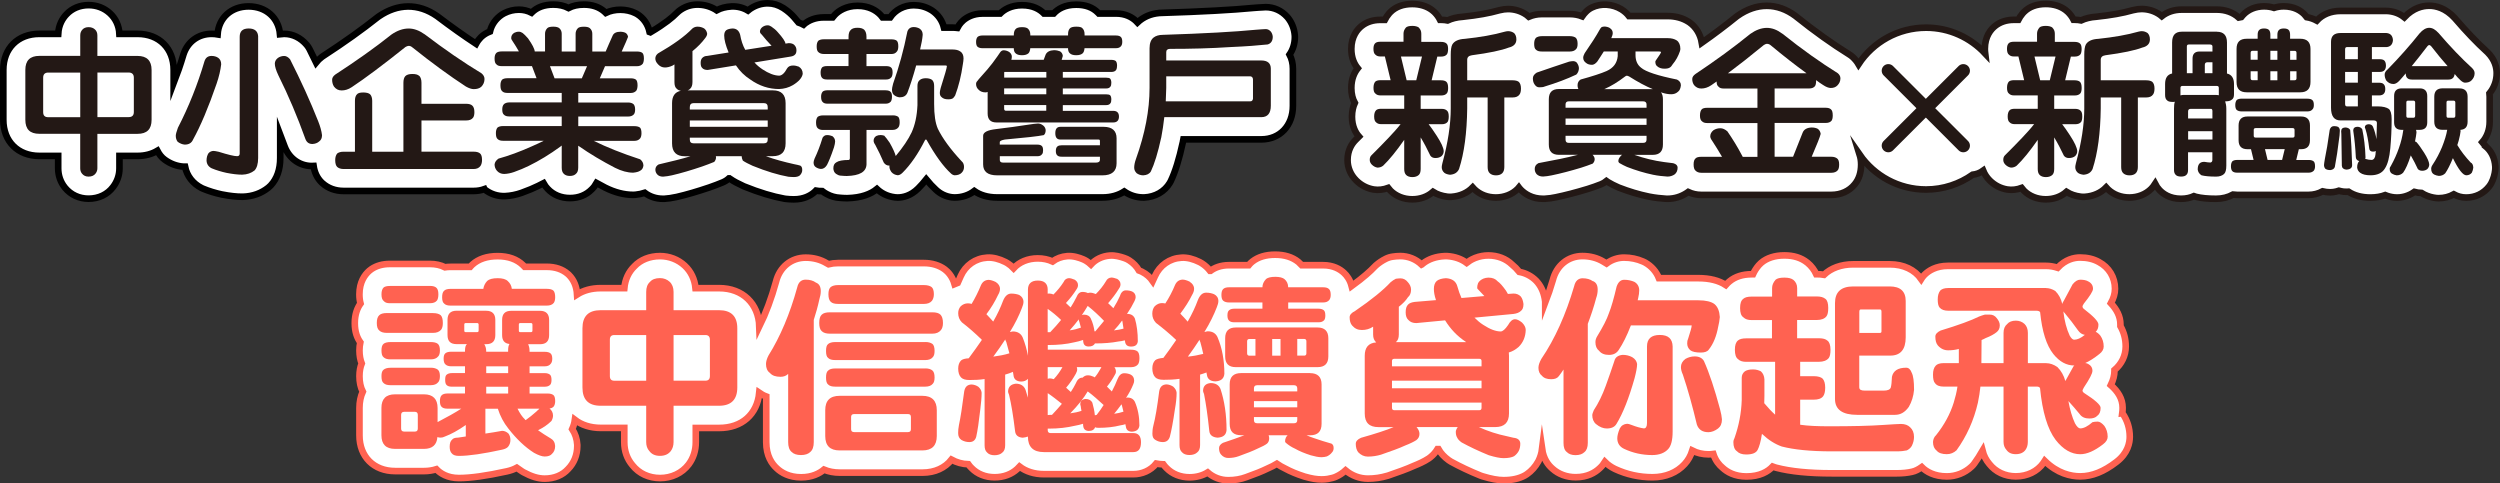 <?xml version="1.0" encoding="UTF-8"?>
<svg id="Layer_2" data-name="Layer 2" xmlns="http://www.w3.org/2000/svg" viewBox="0 0 566.35 109.51">
  <rect x="0" y="0" width="566.35" height="109.51" fill="#333333" stroke="none"/>
  <defs>
    <style>
      .cls-1, .cls-2, .cls-3 {
        fill: #fff;
        stroke-miterlimit: 10;
        stroke-width: 1.5px;
      }

      .cls-1, .cls-4 {
        stroke: #231815;
      }

      .cls-2 {
        stroke: #000;
      }

      .cls-5 {
        fill: #231815;
      }

      .cls-5, .cls-6 {
        stroke-width: 0px;
      }

      .cls-6 {
        fill: #ff6251;
      }

      .cls-4 {
        fill: none;
        stroke-linecap: round;
        stroke-linejoin: round;
        stroke-width: 3px;
      }

      .cls-3 {
        stroke: #ff6251;
      }
    </style>
  </defs>
  <g id="_設計1" data-name="設計1">
    <g>
      <path class="cls-3" d="m480.78,93.61c.05-.38.08-.78.08-1.21,0-2.13-1.1-3.75-2.68-5.15.55-1.15.83-2.19.83-3.26,0-.05,0-.1,0-.15,1.65-1.41,2.55-3.29,2.55-5.35,0-1.67-.4-3.21-1.2-4.61,0-.12,0-.24,0-.37,0-1.9-.88-3.44-2.16-4.82.61-1.12.93-2.15.93-3.28,0-2.59-1.36-4.84-3.66-6.06-1.19-.67-2.62-1.01-4.25-1.01-1.35,0-3.28.42-5.08,2.32-.87-.28-1.76-.43-2.66-.43h-22.18c-2.73,0-4.41,1.11-5.34,2.04-.17.17-.32.34-.46.53-.1.13-.17.28-.26.42-1.48-2.1-3.99-3.34-7.13-3.34h-8.27c-2.76,0-5.04.86-6.63,2.37-.51-.09-1.04-.13-1.6-.13h-.15c-.45-.98-1.11-1.86-1.98-2.58-.03-.02-.05-.04-.08-.06-1.37-1.09-3.06-1.62-5.19-1.62s-3.96.58-5.27,1.72c-.18.16-.35.33-.51.51-.59.69-1.01,1.38-1.31,2.04h-.3c-2.03,0-3.71.54-5,1.6-.29.23-.58.51-.87.84-1.58-1.03-3.66-1.55-6.19-1.55h-8.95c-.59-1.48-1.67-2.72-3.12-3.54-.15-.08-.29-.16-.45-.22-1.39-.61-2.81-.9-4.34-.9-1.26,0-2.69.39-3.94,1.33-.24-.16-.49-.3-.75-.43-1.36-.82-2.98-1.25-4.72-1.25-3.26,0-5.89,2.14-6.72,5.47-.52,1.78-1.1,3.46-1.71,5.07,0-.1,0-.2-.02-.31-.21-1.7-.76-3.08-1.68-4.22-.11-.14-.24-.28-.36-.41-1.07-1.07-2.37-1.75-3.81-2.01-.56-.68-1.09-1.21-1.64-1.65-1.39-1.35-3.28-2.08-5.39-2.08-.97,0-1.95.18-2.9.54-.07.03-.14.06-.22.09-.71.3-1.29.66-1.79,1.05-1.2-.89-2.7-1.42-4.42-1.53-.18-.01-.37-.01-.55,0-1.99.09-3.66.67-4.95,1.7-.08.06-.15.12-.22.19-.02.01-.03.03-.05.04-1.32-1.25-3.03-1.94-4.83-1.94-.66,0-1.25.07-1.68.13-.56.07-1.11.24-1.61.49-.82.41-1.57.91-2.24,1.5-.13.12-.26.24-.38.37-.81.87-2.34,2.28-5.12,4.31-.37-1.43-1.09-2.4-1.77-3.02-.88-.81-2.37-1.71-4.7-1.71h-4.83c-.22-.24-.46-.47-.72-.69-.03-.02-.05-.04-.08-.07-1.35-1.08-3.11-1.62-5.23-1.62s-3.83.52-5.14,1.54c-.21.16-.41.35-.59.54-.09.1-.18.2-.26.3h-4.48c-1.92,0-3.27.61-4.18,1.28-.03,0-.06,0-.09,0-.5-.65-1.13-1.23-1.88-1.71-.15-.1-.31-.19-.47-.27-1.45-.72-2.83-1.08-4.14-1-2.66.15-4.91,1.72-6.01,4.2-.02.04-.04.08-.05.12-.14.33-.29.65-.44.97-.6-.86-1.41-1.58-2.42-2.09-.07-.03-.13-.06-.2-.1-.16-.07-.33-.14-.5-.2-.52-.91-1.28-1.7-2.24-2.31-.34-.22-.71-.39-1.1-.52-.91-.3-2.05-.65-3.29-.55-1.68.13-3.16.84-4.25,2.02-.3-.28-.64-.54-1-.77-.24-.15-.5-.29-.76-.4-.83-.35-2.18-.83-3.63-.72-1.24.1-2.37.52-3.3,1.21-.98-.45-2.11-.7-3.35-.7-2.27,0-4.18.83-5.47,2.23-.4-.42-.86-.8-1.38-1.13-.15-.1-.31-.19-.47-.27-1.44-.72-2.84-1.08-4.14-1-2.66.15-4.91,1.72-6.01,4.2-.02.04-.04.08-.05.12-.19.46-.39.91-.6,1.36-.25.08-.5.18-.74.29-.51-1.76-1.52-2.79-2.2-3.3-1.26-.94-2.89-1.44-4.72-1.44h-19.45c-.77,0-1.5.09-2.18.26-.14-.08-.29-.16-.44-.24-1.36-.82-2.98-1.25-4.72-1.25-3.29,0-5.92,2.14-6.74,5.47-1.03,3.74-2.3,7.13-3.77,10.14-.18-5.22-3.79-8.7-9.12-8.7h-5.34c-.19-2.01-1.04-3.8-2.45-5.1-1.51-1.4-3.5-2.16-5.59-2.16-2.34,0-4.39.82-5.8,2.31-1.31,1.26-2.11,2.98-2.29,4.95h-5.34c-2.1,0-3.91.51-5.36,1.44-.11-1.82-.73-3.31-1.84-4.42-.09-.09-.18-.17-.27-.25-1.24-1.06-2.84-1.6-4.75-1.6h-5.01c-.12-.13-.25-.26-.38-.38-1.4-1.35-3.33-2.04-5.74-2.04s-4.32.64-5.72,1.9c-.12.1-.23.21-.33.33-.06.06-.12.13-.18.2h-4.47c-.44,0-.86.03-1.24.09-1-.5-2.13-.75-3.38-.75h-9.11c-1.6,0-3,.39-4.14,1.15-.18.12-.35.25-.51.39-1.02.89-2.24,2.54-2.24,5.35,0,.78.09,1.46.25,2.07-.71.99-1.3,2.43-1.3,4.44s.55,3.36,1.25,4.35c-.12.55-.19,1.17-.19,1.86,0,1.17.2,2.14.51,2.93-.31.78-.51,1.73-.51,2.87,0,1.35.25,2.53.75,3.52-.49,1.08-.75,2.32-.75,3.7v6.21c0,4.83,3.25,8.08,8.08,8.08h6.56c.99,0,1.93-.15,2.78-.42.89.92,2.49,2,5.1,2s6.13-.48,10.86-1.52c.83-.18,1.59-.45,2.25-.81.41.3.83.59,1.25.85.09.06.18.11.27.16,1.81.99,3.34,1.45,4.81,1.45,2.17,0,4.03-.77,5.31-2.18,1.33-1.35,2.07-3.18,2.07-5.2,0-.09,0-.18,0-.28-.07-1.33-.48-2.54-1.15-3.57.31-.68.51-1.38.61-2.09,1.53,1.17,3.53,1.83,5.89,1.83h5.3v3.23c0,2,.64,3.8,1.85,5.22,1.5,1.88,3.72,2.91,6.27,2.91s4.96-1.1,6.47-3.1c1.06-1.41,1.61-3.15,1.61-5.02v-3.23h5.3c5.15,0,8.6-3.09,9.08-7.97.45.31.97.61,1.58.84v10.36c0,3.09,1.28,4.92,2.42,5.94,1.02.95,2.76,2.01,5.49,2.01,2.46,0,4.13-.87,5.17-1.74,1.06.44,2.26.68,3.58.68h18.75c2.82,0,5.11-1.09,6.56-2.94,1.18.64,2.45,1,3.8,1.04.24.34.5.63.75.87,1.31,1.34,3.14,2.08,5.21,2.08s3.81-.67,5.13-1.88c.17-.15.36-.33.54-.53,1.44,1.1,3.32,1.71,5.5,1.71h20.29c1.89,0,3.85-.78,5.16-2.4.5.09,1,.16,1.52.16h.07c.24.34.5.62.75.87,1.31,1.34,3.14,2.08,5.21,2.08,1.52,0,2.93-.38,4.1-1.1,1.29,1.13,2.94,1.76,4.66,1.76,1.48,0,2.87-.24,4.06-.69,2.14-.76,3.62-1.36,4.78-1.93.89-.39,1.59-.74,2.18-1.1.6.41,1.22.76,1.87,1.07,1.21.66,2.62,1.25,4.29,1.79.05.02.11.03.16.05,1.53.44,2.71.63,3.84.63.98,0,1.8-.17,2.4-.33.29-.07.58-.17.85-.3.8-.36,1.52-.85,2.15-1.42,1.45,1.21,3.21,1.87,5.07,1.87,1.5,0,2.99-.22,4.43-.65.07-.02.13-.04.2-.06,2.23-.77,4.21-1.47,5.78-2.19.98-.39,2.31-.97,3.37-1.68.12-.08.24-.17.35-.26.67-.54,1.21-1.16,1.63-1.85h.21c.53.94,1.3,1.77,2.34,2.52.17.12.35.24.53.34,2.03,1.12,4.22,2.15,6.68,3.15.14.06.29.11.44.15,1.97.6,3.49.88,4.79.88,1.89,0,3.49-.35,4.77-1.05.16-.09.32-.19.47-.29,1.07-.75,1.94-1.72,2.58-2.89.03-.05.06-.11.09-.17.4-.81.67-1.71.79-2.66.32,2.23,1.36,3.62,2.35,4.46,1.38,1.25,3.23,1.93,5.27,1.93,2.65,0,4.37-1.05,5.39-2,.48-.43.89-.92,1.23-1.46.63.63,1.39,1.17,2.26,1.59,2.67,1.25,5.53,1.88,8.5,1.88s5.54-1.06,7.29-2.98c.78-.84,1.36-1.86,1.74-3.06,1.09.55,2.34.85,3.68.85.36,0,.72-.03,1.08-.08.49,1.51,1.34,2.5,2.08,3.11,1.05.98,2.77,1.98,5.42,1.98,3.04,0,4.87-1.1,5.96-2.25.14.05.28.11.42.16.13.05.26.09.4.12,3.2.84,7.43,1.26,12.58,1.26h14.7c1.29,0,2.46-.12,3.46-.35.39-.09.76-.22,1.11-.4.39-.19.75-.42,1.09-.66,1.06,1.05,2.84,2.11,5.68,2.11,2.07,0,4.06-.79,5.6-2.22.24-.22.46-.47.65-.74.66-.92,1.27-1.86,1.84-2.84.28,1.1.79,2.1,1.53,2.97,1.4,1.79,3.57,2.82,6,2.82,2.59,0,4.88-1.12,6.24-3.02.11-.16.22-.32.32-.48,2.9,2.85,5.9,3.5,8.05,3.5,2.66,0,5.34-1.08,8.15-3.24,2.66-1.99,3.06-4.44,3.06-5.72,0-1.94-.55-3.73-1.63-5.3-.01-.02-.02-.04-.04-.05Z"/>
      <path class="cls-2" d="m109.74,42.87c1.32,1.07,2.97,1.64,4.74,1.55,1.21-.06,2.43-.3,3.68-.74,1.57-.57,2.79-1.08,3.77-1.57.4-.19.8-.39,1.2-.6.29.52.62.94.94,1.27,1.25,1.35,3.04,2.09,5.05,2.09s3.69-.7,4.93-1.97c.44-.42.8-.91,1.1-1.44.63.35,1.28.69,1.94,1.04,2.17,1.09,4.31,1.64,6.34,1.64.17,0,.33,0,.5-.02.78-.08,1.49-.23,2.13-.44,1.15.87,2.58,1.35,4.14,1.35.1,0,.2,0,.29,0,.82-.05,1.69-.17,2.74-.4.03,0,.07-.01.1-.02,2.17-.5,4.57-1.2,7.35-2.14,1.12-.39,2.08-.75,3.03-1.15.53-.22,1.01-.53,1.43-.91h.12s.06.04.09.07c.84.6,1.82,1.1,3.03,1.66.07.03.15.07.22.1,3.36,1.36,6.43,2.29,9.11,2.77.12.02.25.04.38.05.48.05,1.05.1,1.75.1,2.28,0,3.75-.86,4.59-1.58.1-.08.19-.17.28-.26.05-.04.08-.09.13-.14.47.08.95.14,1.43.12.32.25.67.47,1.03.66.89.5,1.93.8,2.98.85.46.04.97.08,1.54.08.04,0,.08,0,.13,0,3.21-.08,5.33-.94,6.71-2.07.87.82,2.19,1.65,4.08,1.88.21.03.41.04.62.04,1.18,0,2.95-.36,4.65-2.06.62-.62,1.23-1.3,1.82-2.04.73.89,1.45,1.66,2.17,2.32.99.95,2.27,1.56,3.62,1.73.21.03.41.04.62.04,1.71,0,3.26-.52,4.48-1.46,1.28.9,2.99,1.46,5.17,1.46h23.87c1.93,0,3.6-.49,4.93-1.35,1.27.88,2.74,1.35,4.29,1.35.08,0,.15,0,.23,0,2.49-.11,4.61-1.32,5.8-3.31.08-.13.15-.27.22-.41,1-2.09,1.89-4.95,2.71-8.72,0-.03.01-.07.02-.1.04-.2.08-.41.12-.62h17.66c4.21,0,7.15-3.12,7.15-7.59v-8.4c0-1.19-.27-2.28-.76-3.22.77-1.12,1.2-2.49,1.2-3.99,0-.14,0-.28-.02-.42-.12-1.42-.63-2.74-1.48-3.84-.07-.1-.15-.19-.23-.28-1.28-1.43-3.01-2.21-4.86-2.21-.38,0-.94.03-1.67.09l-.93.07s-.09,0-.13.01c-4.81.46-11.94.85-20.63,1.12-2,.02-3.74.59-5.21,1.75-.16.13-.32.27-.49.43-.13-.14-.26-.27-.39-.39-.85-.78-2.28-1.64-4.49-1.64h-3.89c-.06-.06-.12-.12-.18-.19-1.17-1.2-2.82-1.81-4.92-1.81-2.62,0-4.19,1-5.11,2h-2.21l-.05-.05c-.89-.9-2.41-1.83-4.91-1.83s-4.09,1.01-4.96,1.89h-3.99c-2.13,0-3.55.84-4.37,1.54-.2.17-.38.35-.54.54-.26.3-.54.69-.79,1.17-.35-.04-.7-.07-1.07-.07h-1.97c-.38-1.58-1.32-2.94-2.69-3.86-.07-.04-.14-.09-.21-.13-1.2-.72-2.52-1.08-3.94-1.08-2.21,0-4.17,1.05-5.35,2.77h-1.71c-.13-.17-.25-.33-.38-.47-.06-.07-.13-.15-.2-.21-.89-.89-2.49-1.95-5.09-1.95s-4.33,1.16-5.17,2.06c-.16.17-.33.35-.49.56h-2c-2.02,0-3.41.73-4.22,1.33-.13.1-.23.22-.35.33-.34-.18-.7-.35-1.13-.49-.29-.36-.61-.74-.97-1.14-.65-.75-1.45-1.46-2.39-2.08-.04-.03-.08-.05-.12-.08-1.14-.71-2.28-1.06-3.5-1.06-1.4,0-2.71.41-3.92,1.21-.06.04-.11.08-.17.12-.14.1-.27.2-.4.31-1.08-.65-2.38-1-3.75-.93-1.26.07-2.38.36-3.33.87-.1-.07-.21-.14-.31-.2-1.24-.72-2.6-1.09-4.04-1.09-1.53,0-2.99.5-4.22,1.46-.19.15-.37.31-.54.49-.85.89-2.57,2.34-5.89,4.31-.07-.03-.13-.08-.21-.1-.37-1.69-1.35-3.1-2.77-3.99-.13-.08-.27-.16-.42-.23-2.06-1.03-4.77-1.01-6.72-.06-.09-.09-.18-.18-.28-.26-.03-.03-.06-.05-.09-.08-1.19-1.02-2.73-1.54-4.59-1.54-1.34,0-2.51.26-3.49.77-.99-.51-2.14-.77-3.43-.77-2.06,0-3.71.6-4.9,1.8-.01.01-.03.03-.04.04-.93-.47-1.87-.69-2.86-.69-1.17,0-2.25.26-3.31.79-.18.09-.36.2-.54.31-1.4.94-2.35,2.29-2.72,3.85-.78.3-1.37.7-1.8,1.07-.1.08-.19.17-.28.26-.36.36-.74.84-1.07,1.45-2.72-1.79-5.61-3.84-8.66-6.15-.05-.04-.11-.08-.16-.12-4.29-2.99-8.96-2.85-13.2.05-.1.07-.19.14-.29.21-3.5,2.78-7.53,5.66-12.34,8.79-.09.06-.18.12-.27.19-.54.4-.96.83-1.31,1.26-.48-1-.97-1.99-1.48-3-.18-.35-.39-.67-.64-.97-1.37-1.62-3.18-2.51-5.11-2.51-.32,0-.64.02-.95.06-.32-3.72-3.19-6.28-7.12-6.28s-6.76,2.58-7.02,6.33c-.45-.08-.91-.11-1.38-.11-2.96,0-5.39,1.76-6.33,4.6-.02.05-.03.11-.05.16-.64,2.18-1.39,4.31-2.19,6.4v-2.98c0-4.89-3.29-8.18-8.18-8.18h-4.11c-.09-1.85-.87-3.51-2.2-4.71-1.31-1.18-2.97-1.8-4.79-1.8-1.98,0-3.75.74-5,2.08-.83.87-1.77,2.31-1.88,4.43h-4.26C4.04,7.67.75,10.96.75,15.85v11.29c0,4.89,3.29,8.18,8.18,8.18h4.25v2.81c0,1.61.52,3.12,1.5,4.34.02.03.04.05.06.08,1.32,1.59,3.21,2.46,5.32,2.46,2.3,0,4.28-.96,5.54-2.63.95-1.23,1.46-2.7,1.46-4.25v-2.81h4.1c1.72,0,3.24-.42,4.49-1.16.2.38.43.75.7,1.09.29.36.62.68,1,.95,1.3.93,2.71,1.45,4.17,1.55.13,0,.27.01.4.01.43,2.11,1.76,3.83,3.76,4.84.11.05.22.1.33.15,1.31.54,2.69.97,4.21,1.3.04,0,.08.02.12.02,1.73.34,3.2.5,4.51.5.05,0,.11,0,.16,0,2.22-.07,4.16-.76,5.78-2.06.19-.15.36-.31.53-.49,1.43-1.53,2.16-3.63,2.16-6.23v-5.31c.35.91.69,1.83,1.02,2.76,1.06,2.78,3.6,4.52,6.54,4.36.22,1.49.82,2.74,1.8,3.72.07.07.14.14.22.2,1.28,1.14,2.93,1.74,4.76,1.74h29.49c.85,0,1.67-.14,2.42-.41Z"/>
      <path class="cls-1" d="m562.98,33c-.23-.25-.45-.51-.65-.77,1.06-1.2,1.68-2.81,1.68-4.66v-5.66c0-.26-.01-.51-.04-.76,1.07-1.31,1.63-2.87,1.63-4.57,0-1.21-.36-3.02-2.06-4.72-.06-.06-.12-.11-.18-.17-2.19-1.99-4.6-4.5-7.15-7.47-.03-.03-.05-.06-.08-.09-2.12-2.34-4.33-2.83-5.82-2.83s-3.6.47-5.64,2.62c-.99-.8-2.24-1.3-3.64-1.42-.14-.01-.28-.02-.42-.02h-10.4c-2.23,0-4.1.81-5.37,2.19-.68-.37-1.44-.64-2.26-.78-.19-.25-.38-.47-.57-.66-.82-.82-2.29-1.79-4.64-1.79-.79,0-1.54.12-2.22.34-.64-.21-1.39-.34-2.25-.34-1.94,0-3.63.71-4.8,1.99-.12.13-.24.27-.36.42-.2.03-.39.06-.59.11-1.26-1.13-2.97-1.78-4.95-1.78h-7.96c-1.77,0-3.31.54-4.51,1.49-.13-.11-.25-.23-.39-.32-1.23-.86-2.68-1.31-4.2-1.31-.58,0-1.22.09-1.92.26-.05.01-.11.03-.16.04-2.17.62-4.83,1.1-8.14,1.45-1.4.09-2.54.4-3.46.83-.45-.09-.95-.14-1.49-.14h-.21c-.32-.64-.75-1.23-1.28-1.75-.17-.17-.35-.32-.54-.46-1.2-.9-2.74-1.37-4.48-1.37-2.08,0-3.76.62-4.97,1.83-.11.11-.21.22-.31.34-.4.48-.71.95-.95,1.42h-.99c-1.69,0-3.12.47-4.27,1.39-.92.73-2.32,2.32-2.32,5.2,0,.37.03.7.07,1.03-3.34-3.58-8.09-5.84-13.38-5.84-6.4,0-12.03,3.29-15.31,8.27-.35-.6-.81-1.16-1.36-1.66-.22-.2-.46-.38-.71-.53-3.88-2.41-7.94-5.31-12.06-8.61-.04-.03-.08-.06-.12-.1-4.14-3.1-8.89-3.07-13.17-.05-.09.06-.18.13-.27.2-2.42,1.96-5.03,3.93-7.81,5.89-.32-1.9-1.29-3.53-2.78-4.6-.06-.05-.13-.09-.2-.13-1.35-.87-2.96-1.31-4.78-1.31h-8.74c-.44-.57-.99-1.07-1.64-1.48-.04-.02-.07-.05-.11-.07-1.96-1.18-4.58-1.42-6.69-.37-.49.24-.93.56-1.31.95-.32.32-.61.67-.86,1.03-.85-.33-1.79-.51-2.78-.51h-6.36c-1.06,0-2.04.22-2.94.6-.17-.15-.33-.3-.52-.43-1.23-.86-2.68-1.31-4.2-1.31-.58,0-1.22.09-1.92.26-.05.01-.11.03-.16.04-2.17.62-4.83,1.1-8.14,1.45-1.4.09-2.54.4-3.46.83-.45-.09-.95-.14-1.49-.14h-.21c-.32-.64-.75-1.23-1.28-1.75-.17-.17-.35-.32-.54-.46-1.2-.9-2.74-1.37-4.48-1.37-2.08,0-3.76.62-4.97,1.83-.11.11-.21.22-.31.34-.4.48-.71.95-.95,1.42h-.99c-1.69,0-3.12.47-4.27,1.39-.92.73-2.32,2.32-2.32,5.2,0,2.07.71,3.48,1.45,4.38-.74.93-1.45,2.36-1.45,4.47,0,1.41.32,2.51.79,3.37-.37.82-.64,1.84-.64,3.1,0,2.19.79,3.64,1.58,4.53-.25.25-.49.49-.74.74-.84.84-1.84,2.31-1.84,4.58,0,1.72.69,3.35,1.95,4.61,1.1,1.1,2.47,1.81,3.97,2.06,1.11.18,2.24.02,3.26-.35.18.24.37.44.54.62,1.25,1.25,3.01,1.95,4.94,1.95,1.82,0,3.45-.59,4.7-1.69.92.58,1.98.94,3.22,1.1.33.04.66.05.99.02,1.91-.14,3.56-.88,4.77-2.11.14.16.28.3.42.43,1.25,1.19,2.96,1.84,4.84,1.84s3.69-.69,4.94-1.95c.09-.09.19-.2.28-.31.03.04.05.08.08.12.12.14.24.28.37.41.92.92,2.54,2.02,5.02,2.02.1,0,.21,0,.31,0,.96-.06,1.87-.18,2.61-.35,2.09-.43,4.5-1.05,7.22-1.88.97-.31,2.01-.66,3-1.06.44-.18.85-.42,1.22-.72.11.08.23.16.34.23.7.42,1.48.82,2.31,1.18.06.03.13.05.19.08,2.29.89,4.49,1.55,6.75,2.02,1.48.3,2.85.42,3.88.49.12,0,.24.01.36.01,1.56,0,3.07-.46,4.37-1.32.08-.05.15-.11.23-.16.03-.02.05-.04.08-.06.9.42,1.89.66,2.95.66h29.49c2.17,0,4.07-.87,5.29-2.4.96-1.16,1.45-2.67,1.45-4.49,0-.85-.13-1.57-.33-2.21,3.31,4.76,8.81,7.88,15.04,7.88,3.93,0,7.56-1.25,10.55-3.35.84-.09,1.67-.4,2.39-.92.33.81.82,1.56,1.47,2.21,1.1,1.1,2.47,1.81,3.97,2.06,1.11.18,2.24.02,3.26-.35.18.24.37.44.54.62,1.25,1.25,3.01,1.95,4.94,1.95,1.82,0,3.45-.59,4.7-1.69.92.58,1.98.94,3.22,1.1.33.04.66.05.99.02,1.91-.14,3.56-.88,4.77-2.11.14.16.28.3.42.43,1.25,1.19,2.96,1.84,4.84,1.84s3.69-.69,4.94-1.95c.3-.3.61-.68.9-1.13.26.51.59.98.98,1.39.75.81,2.29,1.98,4.87,1.98,1.19,0,2.16-.24,2.93-.59.16.06.32.11.48.15,1.2.3,2.68.44,4.54.44,1.42,0,2.72-.33,3.83-.94.3.04.61.06.95.06h16.17c1.14,0,2.23-.29,3.19-.8.55.13,1.12.21,1.73.21.24,0,.47-.02.71-.05.44-.06.85-.16,1.25-.3.34.09.68.16,1.05.21.26.03.53.04.79.03.11,0,.21-.01.32-.02,1.34.88,3.02,1.32,4.99,1.32,1.3,0,2.41-.21,3.34-.55.66.27,1.35.45,2.08.52,1.62.16,3.23-.32,4.53-1.24.51.14,1.05.21,1.61.23.2.13.41.25.63.36.85.43,1.81.7,2.78.8.16.02.33.02.5.02,1.21,0,2.38-.3,3.41-.87.82.45,1.75.73,2.81.73,2.06,0,3.89-.88,5.16-2.47.22-.27.41-.57.57-.88.45-.9.74-1.89.84-2.89.03-.27.03-.54.02-.81-.12-1.95-.96-3.6-2.31-4.66Z"/>
    </g>
    <g>
      <path class="cls-6" d="m98.12,70.93c.79,0,1.36.18,1.72.48.31.31.48.88.48,1.76,0,.7-.13,1.19-.4,1.54-.44.48-1.01.7-1.8.7h-10.52c-.75,0-1.32-.18-1.67-.53-.4-.31-.57-.88-.57-1.72s.18-1.41.57-1.76c.31-.31.88-.48,1.67-.48h10.52Zm-.7-6.16c.62,0,1.06.13,1.36.35.35.26.53.75.53,1.54,0,.7-.13,1.14-.31,1.41-.35.44-.88.62-1.58.62h-9.11c-.62,0-1.06-.13-1.36-.48-.35-.26-.53-.75-.53-1.54,0-.75.18-1.28.53-1.58.26-.18.7-.31,1.36-.31h9.11Zm12.72,5.63c1.36,0,2.07.7,2.07,2.07v3.43c0,1.41-.7,2.07-2.07,2.07h-.44c.26.4.44.92.44,1.54v.18h4.97v-.31c0-.66.09-1.14.31-1.45-1.14-.13-1.67-.79-1.67-2.02v-3.43c0-1.36.66-2.07,2.07-2.07h6.51c1.36,0,2.07.7,2.07,2.07v3.43c0,1.41-.7,2.07-2.07,2.07h-2.68c.18.4.31.88.31,1.41v.31h3.43c.62,0,1.06.13,1.32.35.26.22.4.62.4,1.23,0,.53-.13.88-.35,1.14-.31.4-.75.57-1.36.57h-3.43v1.54h3.43c.53,0,.92.13,1.19.35.22.18.35.57.35,1.19,0,.48-.09.84-.26,1.06-.31.35-.75.48-1.28.48h-3.43v1.54h4.09c.62,0,1.06.13,1.36.4.22.22.35.66.35,1.32,0,.53-.13.92-.31,1.19-.22.26-.53.44-.97.48.53.44.79.97.79,1.63,0,.4-.13.79-.35,1.19-.79.79-1.8,1.5-3.04,2.11.88.62,1.8,1.23,2.86,1.85.62.35.97.92,1.01,1.72,0,.79-.26,1.36-.7,1.76-.31.4-.88.62-1.67.62-.62,0-1.45-.31-2.42-.84-2.02-1.28-3.96-3.12-5.81-5.5-1.06-1.32-1.85-2.82-2.38-4.49h-2.82v5.63c1.32-.18,2.55-.4,3.78-.62.53,0,1.01.22,1.45.62.26.35.44.84.44,1.45s-.18,1.1-.53,1.54c-.26.31-.75.53-1.36.66-4.22.92-7.48,1.41-9.81,1.41-.79,0-1.32-.22-1.58-.57-.31-.31-.48-.79-.48-1.5,0-.79.18-1.32.57-1.63.18-.26.62-.44,1.32-.44.62-.09,1.19-.18,1.76-.26v-2.6c-1.76,1.23-3.3,2.07-4.71,2.6-.35.18-.66.26-.97.26s-.57-.04-.75-.13c-.13,1.76-1.14,2.68-3.04,2.68h-6.56c-2.07,0-3.08-1.06-3.08-3.08v-6.2c0-2.02,1.01-3.08,3.08-3.08h6.56c2.02,0,3.08,1.06,3.08,3.08v3.21c2.2-1.14,4-2.16,5.37-3.04h-3.12c-.62,0-1.06-.13-1.32-.4-.26-.22-.4-.66-.4-1.32,0-.62.13-1.06.4-1.32.26-.26.7-.4,1.32-.4h3.96v-1.54h-2.95c-.53,0-.92-.09-1.19-.35-.26-.22-.35-.62-.35-1.19,0-.62.09-1.01.35-1.19.26-.22.66-.35,1.19-.35h2.95v-1.54h-3.12c-.57,0-1.01-.13-1.32-.44-.26-.22-.4-.66-.4-1.28s.13-1.01.4-1.23c.26-.22.7-.35,1.32-.35h3.12v-.18c0-.79.13-1.28.44-1.54h-2.33c-1.41,0-2.07-.66-2.07-2.07v-3.43c0-1.36.66-2.07,2.07-2.07h6.69Zm-12.54,7.09c.7,0,1.23.13,1.58.4.31.26.48.75.48,1.5,0,.62-.13,1.1-.4,1.36-.35.44-.92.66-1.67.66h-9.11c-.7,0-1.23-.13-1.58-.48-.35-.26-.48-.79-.48-1.54,0-.7.13-1.23.48-1.5.31-.26.84-.4,1.58-.4h9.11Zm0,5.81c.7,0,1.23.18,1.58.44.31.26.48.75.48,1.45,0,.66-.13,1.14-.4,1.41-.35.44-.92.66-1.67.66h-9.11c-.7,0-1.23-.13-1.58-.48-.35-.26-.48-.79-.48-1.58,0-.7.13-1.19.48-1.45.31-.26.84-.44,1.58-.44h9.11Zm-2.95,13.77v-3.08c0-.44-.22-.7-.66-.7h-2.42c-.48,0-.7.26-.7.7v3.08c0,.48.22.7.7.7h2.42c.44,0,.66-.22.66-.7Zm20.38-33.4c.53.48.84,1.06.92,1.76h7.92c.7,0,1.19.13,1.5.4.26.26.4.79.4,1.5,0,.62-.13,1.01-.31,1.28-.35.44-.88.62-1.58.62h-21.83c-.62,0-1.1-.13-1.41-.44-.35-.26-.48-.75-.48-1.45s.13-1.23.48-1.5c.26-.26.75-.4,1.41-.4h7.44c.09-.62.35-1.23.88-1.8.44-.4,1.23-.62,2.38-.62,1.06,0,1.85.22,2.29.66Zm-6.6,11.22v-1.36c0-.22-.13-.35-.35-.35h-2.55c-.26,0-.35.13-.35.35v1.36c0,.26.09.35.35.35h2.55c.22,0,.35-.09.35-.35Zm6.69,8.1h-4.97v1.54h4.97v-1.54Zm0,4.62h-4.97v1.54h4.97v-1.54Zm3.78,7.39c.09.09.13.18.18.18.79-.57,1.63-1.23,2.42-1.94.18-.18.35-.35.53-.48.04-.09.09-.13.18-.18h-4.97c.53,1.06,1.06,1.85,1.67,2.42Zm1.72-20.11v-1.36c0-.22-.13-.35-.35-.35h-2.38c-.26,0-.35.13-.35.35v1.36c0,.26.09.35.35.35h2.38c.22,0,.35-.09.35-.35Z"/>
      <path class="cls-6" d="m146.39,70.27v-4.14c0-.97.26-1.76.88-2.29.44-.53,1.19-.84,2.24-.84.88,0,1.63.31,2.2.84.57.53.88,1.32.88,2.29v4.14h10.3c2.73,0,4.14,1.36,4.14,4.09v13.42c0,2.77-1.41,4.14-4.14,4.14h-10.3v8.23c0,.79-.22,1.5-.62,2.02-.53.7-1.32,1.1-2.46,1.1s-1.89-.4-2.42-1.1c-.48-.53-.7-1.23-.7-2.02v-8.23h-10.3c-2.77,0-4.14-1.36-4.14-4.14v-13.42c0-2.73,1.36-4.09,4.14-4.09h10.3Zm0,5.63h-7.22c-.7,0-1.01.35-1.01,1.06v8.23c0,.7.31,1.06,1.01,1.06h7.22v-10.34Zm14.43,9.29v-8.23c0-.7-.35-1.06-1.01-1.06h-7.22v10.34h7.22c.66,0,1.01-.35,1.01-1.06Z"/>
      <path class="cls-6" d="m184.84,64.02c.7.26,1.1.88,1.1,1.94,0,.62-.13,1.23-.31,1.8-.35,1.63-.79,3.21-1.28,4.71v27.68c0,1.06-.26,1.8-.79,2.24-.44.44-1.14.7-2.11.7s-1.67-.26-2.11-.7c-.53-.44-.79-1.19-.79-2.24v-15.45c-.44.44-1.01.66-1.72.66-1.1,0-1.89-.26-2.42-.88-.62-.44-.88-1.14-.88-2.02,0-.53.18-1.19.57-1.94,2.64-4.22,4.84-9.37,6.51-15.45.26-1.14.92-1.72,1.89-1.72s1.72.22,2.33.66Zm26.36,6.73c.88,0,1.5.18,1.85.53s.57.97.57,1.89c0,.75-.18,1.28-.48,1.63-.44.53-1.06.79-1.94.79h-23.19c-.84,0-1.45-.18-1.85-.57-.4-.35-.57-.97-.57-1.85,0-.92.18-1.54.57-1.89.35-.35.97-.53,1.85-.53h23.19Zm-2.24,18.92c2.16,0,3.26,1.1,3.26,3.26v5.85c0,2.16-1.1,3.26-3.26,3.26h-18.75c-2.2,0-3.26-1.1-3.26-3.26v-5.85c0-2.16,1.06-3.26,3.26-3.26h18.75Zm.7-12.19c.7,0,1.23.18,1.58.44.31.26.48.79.48,1.58,0,.66-.13,1.14-.4,1.41-.35.44-.92.66-1.67.66h-20.46c-.7,0-1.23-.13-1.58-.48-.35-.26-.48-.79-.48-1.58s.13-1.32.48-1.58c.31-.26.84-.44,1.58-.44h20.46Zm0,5.98c.7,0,1.23.18,1.58.48.31.26.48.79.48,1.58,0,.66-.13,1.14-.4,1.41-.35.44-.92.66-1.67.66h-20.46c-.7,0-1.23-.13-1.58-.48-.35-.26-.48-.79-.48-1.58s.13-1.32.48-1.58c.31-.31.84-.48,1.58-.48h20.46Zm-.35-18.88c.79,0,1.36.18,1.72.44.35.26.53.84.53,1.63,0,.66-.18,1.14-.44,1.5-.4.48-1.01.7-1.8.7h-19.45c-.75,0-1.32-.13-1.67-.48-.35-.31-.53-.88-.53-1.72,0-.79.18-1.36.53-1.63.35-.26.88-.44,1.67-.44h19.45Zm-2.95,32.65v-2.77c0-.44-.22-.66-.66-.66h-12.19c-.48,0-.7.22-.7.66v2.77c0,.44.22.66.7.66h12.19c.44,0,.66-.22.66-.66Z"/>
      <path class="cls-6" d="m237.34,65.61v.92c.09,0,.22-.04.31-.04.35,0,.66.09,1.01.22.88-.88,1.67-1.85,2.29-2.82.22-.53.62-.84,1.19-.88.35,0,.79.13,1.32.35.48.31.75.7.75,1.23,0,.35-.13.66-.35.97-.66,1.06-1.45,2.07-2.38,3.08.35.35.7.66,1.06,1.01.53-.84.97-1.63,1.32-2.33.31-.79.75-1.19,1.36-1.19.48,0,.88.09,1.23.26.18-.04.35-.09.48-.09.44,0,.88.13,1.32.31.88-.88,1.67-1.85,2.29-2.9.26-.53.66-.79,1.23-.84.35,0,.79.13,1.32.31.48.31.75.7.75,1.23,0,.35-.13.66-.35.97-.66,1.1-1.5,2.2-2.46,3.3.4.35.79.75,1.19,1.14.62-.97,1.1-1.89,1.45-2.68.26-.88.75-1.36,1.36-1.36.57,0,1.06.09,1.45.26.53.26.79.7.79,1.28,0,.26-.09.53-.26.88-.44.92-1.01,1.89-1.72,2.95,0,0,.04-.04.09-.04.84,0,1.41.35,1.72,1.06.44,1.5.66,3.21.66,5.15-.09.79-.57,1.19-1.54,1.19-.84,0-1.28-.4-1.36-1.19,0-.09-.04-.13-.04-.22-.48.13-.97.22-1.45.26-1.58.31-3.34.44-5.19.44h-.13c-.22.44-.7.7-1.41.7-.75,0-1.14-.35-1.23-1.01-.04-.18-.04-.31-.04-.48-.62.22-1.28.4-1.98.53-1.85.44-3.79.62-5.85.62h-.18v1.06h18.88c.62,0,1.1.13,1.41.35.31.26.48.75.48,1.54,0,.7-.13,1.14-.31,1.41-.35.44-.88.66-1.58.66h-3.79c.22.26.35.62.35,1.01,0,.31-.13.57-.31.84-.48.88-1.06,1.76-1.72,2.55.35.35.75.75,1.1,1.1.53-1.01.97-1.94,1.28-2.77.35-.88.84-1.36,1.54-1.36.57,0,1.06.13,1.45.31.53.26.79.75.79,1.41,0,.26-.09.53-.22.84-.4.97-.92,1.98-1.63,3.04.09-.04.18-.09.31-.09.84,0,1.41.35,1.72,1.01.66,1.54,1.01,3.3,1.01,5.32-.09.88-.66,1.36-1.72,1.41-.84-.04-1.28-.44-1.36-1.23-.04-.18-.09-.31-.09-.48-.35.13-.75.22-1.1.26-1.54.4-3.21.57-5.02.57-.35,0-.57-.04-.75-.13-.18.53-.66.84-1.45.84-.75-.04-1.14-.4-1.23-1.06-.04-.18-.04-.4-.04-.57-.62.18-1.19.35-1.8.44-1.85.44-3.79.66-5.9.66h-.31v.35c0,.44.22.66.66.66h18.75c1.14,0,1.72.7,1.72,2.07,0,1.5-.57,2.24-1.72,2.24h-20.29c-2.42,0-3.61-1.19-3.61-3.52-.35.13-.75.22-1.19.26-1.06-.09-1.63-.57-1.72-1.54-.4-3.3-.84-6.03-1.36-8.19-.18-.35-.22-.62-.22-.75.04-1.06.62-1.63,1.76-1.76,1.1,0,1.85.48,2.2,1.41.18.57.35,1.14.53,1.76v-4.27c-.35.4-.88.62-1.54.62-1.06-.04-1.63-.53-1.72-1.41l-.13-.79c-.57.26-1.14.44-1.76.62v16.02c0,.79-.22,1.32-.62,1.63-.4.4-1.01.62-1.8.62-.75,0-1.32-.22-1.67-.62-.4-.35-.57-.88-.57-1.63v-15.01c-1.14.18-2.29.22-3.43.22-.88,0-1.5-.18-1.89-.57-.44-.44-.66-1.14-.66-2.02,0-.79.22-1.41.66-1.85.31-.26.88-.44,1.72-.48,1.1-1.5,2.11-2.86,2.99-4.18-1.54-1.5-3.04-2.82-4.53-3.96-.57-.57-.84-1.28-.84-2.07,0-.62.18-1.14.57-1.58.48-.44,1.01-.66,1.63-.66.31,0,.57.04.84.13.79-1.32,1.5-2.73,2.11-4.22.35-.79.92-1.19,1.72-1.23.44,0,1.01.18,1.63.48.62.4.97.92.97,1.58,0,.48-.18.92-.44,1.36-.7,1.5-1.58,2.95-2.64,4.36.53.53,1.01,1.1,1.54,1.67.97-1.67,1.67-3.21,2.2-4.62.44-1.14,1.06-1.72,1.89-1.72.7,0,1.32.13,1.8.31.62.35.97.88.97,1.58,0,.35-.13.84-.35,1.36-.62,1.67-1.54,3.52-2.73,5.46.22-.04.44-.09.66-.13,1.1,0,1.85.48,2.24,1.36.53,1.32.92,2.68,1.19,4.14v-14.96c0-1.36.75-2.07,2.24-2.07s2.24.7,2.24,2.07Zm-15.71,22c.44.4.7.84.75,1.36,0,1.06-.13,2.33-.31,3.83-.31,2.77-.62,4.84-.92,6.16-.22.79-.75,1.19-1.54,1.19-.7,0-1.28-.18-1.8-.48-.53-.35-.75-.84-.75-1.58,0-.53.04-1.1.18-1.8.35-1.63.75-4.18,1.19-7.61.18-1.06.75-1.58,1.72-1.58.53.04,1.06.22,1.5.53Zm6.34-10.12c-.18-.35-.26-.53-.22-.62-.84,1.32-1.76,2.6-2.73,3.92,1.32-.18,2.55-.4,3.65-.75-.26-.92-.48-1.76-.7-2.55Zm9.95-2.24c.92-.97,1.76-1.89,2.46-2.77-1.01-.97-2.02-1.8-3.04-2.51v5.28h.57Zm-.09,10.47c.31,0,.62.09.88.18.79-.84,1.45-1.76,1.98-2.73h-3.34v2.64c.18-.04.31-.09.48-.09Zm0,8.27h.48c.84-.88,1.58-1.72,2.25-2.51-1.1-.88-2.16-1.72-3.21-2.42v4.97c.18,0,.31-.04.48-.04Zm7.48-8.49c.31-.31.7-.48,1.14-.48s.88.13,1.36.35c.04.04.09.09.18.13.53-.62.97-1.32,1.36-2.02.04-.09.09-.22.18-.31h-5.59c.04.18.09.35.09.48,0,.35-.13.66-.31,1.01-.62,1.1-1.32,2.16-2.2,3.17.35.35.7.66,1.06.97.44-.7.84-1.32,1.1-1.89.35-.88.84-1.36,1.54-1.36h.04l.04-.04Zm-.79-12.59c-.09-.18-.13-.35-.13-.44s0-.13.04-.18c-.66.88-1.36,1.72-2.11,2.55.97-.13,1.8-.35,2.55-.62-.13-.48-.26-.92-.35-1.32Zm3.92,21.08c.62-.79,1.14-1.54,1.58-2.24-1.23-1.14-2.42-2.2-3.61-3.08-.88,1.5-2.2,3.17-3.96,4.97.97-.13,1.8-.31,2.55-.57-.09-.35-.13-.75-.18-1.1-.09-.18-.09-.31-.09-.4,0-.7.4-1.1,1.19-1.19.75,0,1.28.31,1.54.84.26.92.48,1.89.57,2.86.09,0,.22-.04.4-.09Zm-.31-18.92c.75-.88,1.41-1.67,1.98-2.38-1.23-1.28-2.46-2.42-3.7-3.39-.4.7-.84,1.36-1.32,2.07.18-.04.31-.09.48-.09.75,0,1.28.31,1.54.88.44.92.7,1.89.84,2.9h.18Zm6.12-2.33s-.04-.09-.04-.13c-.57.79-1.19,1.54-1.85,2.24.79-.09,1.54-.22,2.16-.4-.09-.62-.18-1.19-.26-1.72Zm-.09,19.1c-.04-.09-.09-.18-.09-.26-.53.75-1.1,1.45-1.67,2.16.75-.09,1.45-.26,2.11-.48-.13-.53-.26-.97-.35-1.41Z"/>
      <path class="cls-6" d="m269.54,63.85c.62.4.97.92.97,1.58,0,.48-.18.92-.44,1.36-.7,1.45-1.63,2.86-2.68,4.27.62.62,1.14,1.19,1.67,1.8,1.01-1.76,1.76-3.39,2.29-4.84.44-1.14,1.06-1.72,1.89-1.72.7,0,1.28.13,1.8.35.62.31.97.84.97,1.54,0,.4-.13.88-.35,1.41-.66,1.72-1.58,3.61-2.82,5.63.22-.09.48-.13.75-.18,1.1,0,1.85.48,2.24,1.36,1.01,2.38,1.54,5.15,1.54,8.27-.09,1.1-.79,1.67-2.07,1.72-1.14-.04-1.8-.57-1.89-1.54-.04-.18-.09-.31-.09-.48-.48.18-.97.35-1.45.48v15.97c0,.79-.22,1.32-.62,1.63-.4.4-1.01.62-1.8.62-.75,0-1.32-.22-1.67-.62-.4-.35-.57-.88-.57-1.63v-15.01c-1.19.18-2.38.22-3.61.22-.88,0-1.5-.18-1.89-.57-.44-.44-.66-1.14-.66-2.02,0-.79.22-1.41.66-1.85.31-.26.92-.44,1.85-.53,1.06-1.41,2.02-2.77,2.9-4.05-1.54-1.45-3.08-2.73-4.58-3.87-.57-.62-.84-1.28-.84-2.07,0-.7.18-1.28.57-1.72.48-.44,1.01-.7,1.63-.7.26,0,.48.04.75.09.84-1.28,1.58-2.68,2.2-4.18.35-.79.92-1.19,1.72-1.23.44,0,1.01.18,1.63.48Zm-3.74,23.76c.44.4.7.84.75,1.36,0,1.06-.13,2.33-.4,3.83-.4,2.77-.79,4.84-1.14,6.16-.26.79-.79,1.19-1.58,1.19-.62,0-1.19-.18-1.67-.48-.48-.26-.7-.7-.7-1.41,0-.53.04-1.14.22-1.85.44-1.67.88-4.22,1.32-7.75.18-1.06.75-1.58,1.72-1.58.53.04,1.01.22,1.5.53Zm6.12-10.12c-.09-.18-.18-.35-.18-.53-.79,1.23-1.67,2.51-2.64,3.83,1.28-.13,2.42-.35,3.48-.62-.22-1.01-.44-1.89-.66-2.68Zm4.58,10.65c.88,2.68,1.36,5.76,1.36,9.29-.09,1.1-.75,1.63-2.02,1.72-1.14-.09-1.8-.57-1.89-1.54-.35-3.39-.75-6.16-1.19-8.36-.18-.35-.22-.62-.22-.75.04-1.06.62-1.63,1.72-1.72,1.14,0,1.89.48,2.24,1.36Zm20.29-3.61c1.72,0,2.6.88,2.6,2.55v8.93c0,1.76-.88,2.6-2.6,2.6h-.79c.53.26,1.1.44,1.72.66,1.23.44,2.55.84,3.92,1.23.31.18.48.48.48,1.01,0,.4-.13.75-.4,1.01-.26.35-.66.66-1.14.88-.35.09-.75.18-1.19.18-.7,0-1.54-.18-2.46-.44-1.36-.44-2.55-.92-3.56-1.5-.79-.35-1.45-.79-2.07-1.32-.13-.09-.18-.22-.18-.35,0-.26.04-.53.18-.84.09-.18.22-.35.4-.53h-4.31c.09.26.13.44.13.7,0,.53-.18.92-.48,1.19-.44.35-1.14.7-2.07,1.1-1.06.53-2.51,1.1-4.36,1.76-.7.26-1.5.4-2.38.4-.62,0-1.19-.26-1.63-.79-.31-.35-.44-.84-.44-1.45,0-.48.31-.88.88-1.19,1.98-.66,3.61-1.23,4.88-1.72h-.75c-1.76,0-2.6-.84-2.6-2.6v-8.93c0-1.67.84-2.55,2.6-2.55h15.62Zm-5.81-21.3c.53.44.84,1.06.84,1.85h7.92c.62,0,1.06.13,1.32.4.26.22.4.66.4,1.32,0,.53-.13.92-.35,1.19-.31.35-.75.53-1.36.53h-7.92v1.41h6.87c.53,0,.92.13,1.19.35.22.18.35.57.35,1.19,0,.48-.09.84-.26,1.06-.31.35-.75.48-1.28.48h-19.05c-.53,0-.92-.09-1.19-.35-.26-.22-.4-.62-.4-1.19,0-.62.13-1.01.4-1.19.22-.22.62-.35,1.19-.35h6.34v-1.41h-7.57c-.57,0-1.01-.13-1.32-.4-.26-.22-.4-.66-.4-1.32,0-.62.13-1.06.4-1.32s.7-.4,1.32-.4h7.57c0-.66.26-1.28.84-1.89.4-.31,1.1-.48,2.07-.48s1.67.18,2.11.53Zm7.52,10.96c1.58,0,2.42.84,2.42,2.42v4.14c0,1.63-.84,2.42-2.42,2.42h-18.57c-1.58,0-2.38-.79-2.38-2.42v-4.14c0-1.58.79-2.42,2.38-2.42h18.57Zm-15.45,2.6c-.35,0-.53.18-.53.53v2.73c0,.35.18.53.53.53h1.36v-3.78h-1.36Zm10.83,11.88v-.7c0-.44-.26-.7-.7-.7h-8.41c-.48,0-.7.26-.7.7v.7h9.81Zm0,3.61v-1.41h-9.81v1.41h9.81Zm0,2.9v-.7h-9.81v.7c0,.48.22.7.7.7h8.41c.44,0,.7-.22.7-.7Zm-5.68-18.39v3.78h1.89v-3.78h-1.89Zm7.22,3.78c.35,0,.53-.18.53-.53v-2.73c0-.35-.18-.53-.53-.53h-1.54v3.78h1.54Z"/>
      <path class="cls-6" d="m318.91,63.89c.48.53.75,1.1.75,1.72,0,.79-.26,1.36-.7,1.72-.44.7-1.14,1.45-2.07,2.16v6.29c0,.79-.22,1.36-.66,1.72h15.93c-.09,0-.13-.04-.13-.09-1.89-1.23-3.43-2.86-4.66-4.84l-6.51.62c-.79,0-1.36-.22-1.8-.7-.4-.35-.62-.92-.62-1.72,0-.84.18-1.41.53-1.76.31-.35.84-.53,1.54-.62l4.8-.4c-.35-1.01-.48-1.85-.48-2.55,0-.79.22-1.41.66-1.8.44-.35,1.14-.57,2.07-.62,1.41.09,2.29.7,2.6,1.89.26.97.57,1.8.92,2.6l5.19-.44c-.48-.53-1.01-1.06-1.58-1.67-.04-.09-.04-.18-.04-.31,0-.22.04-.53.18-.92.22-.44.62-.79,1.23-1.06.35-.13.75-.22,1.14-.22.92,0,1.63.31,2.07.84.53.35,1.14,1.06,1.89,2.11.18.31.35.57.44.75l1.28-.09c.66,0,1.19.22,1.63.66.35.44.53,1.01.62,1.72,0,.79-.22,1.32-.62,1.58-.35.35-.92.57-1.63.66l-8.85.84c.62.62,1.28,1.19,1.98,1.63,1.54,1.01,2.86,1.5,3.96,1.5.44,0,1.01-.48,1.67-1.45.48-.88,1.01-1.32,1.58-1.32.44,0,.97.26,1.58.75.53.53.84,1.1.84,1.67-.04,1.54-.57,2.82-1.58,3.83-.7.62-1.45,1.06-2.25,1.28,0,.26.04.48.04.75v13.07c0,2.07-1.06,3.08-3.12,3.08h-3.7c2.11.97,4.22,1.63,6.34,2.07.48.09.97.22,1.5.35,1.01.09,1.54.57,1.54,1.36,0,.62-.13,1.19-.35,1.63-.26.48-.62.88-1.06,1.19-.48.26-1.28.44-2.38.44-.79,0-1.89-.22-3.34-.66-2.38-.97-4.4-1.94-6.16-2.9-.48-.35-.84-.7-1.01-1.1-.22-.35-.31-.79-.31-1.32,0-.26.13-.62.44-1.06h-9.33c.44.53.66,1.01.66,1.54,0,.62-.26,1.06-.7,1.41-.53.35-1.41.79-2.55,1.23-1.32.62-3.17,1.28-5.46,2.07-.88.26-1.89.44-2.99.44-.84,0-1.58-.35-2.2-1.01-.35-.48-.53-1.1-.53-1.89,0-.57.4-1.01,1.19-1.36,3.26-.92,5.72-1.72,7.39-2.42h-3.43c-2.11,0-3.12-1.01-3.12-3.08v-13.07c0-1.89.84-2.9,2.6-3.04-.48-.44-.7-1.01-.7-1.76v-1.8c-.79.53-1.63.75-2.55.75s-1.58-.31-2.2-1.01c-.4-.44-.57-1.1-.57-1.89,0-.53.44-1.01,1.23-1.41,3.74-2.55,6.42-4.75,8.05-6.51.35-.31.75-.57,1.19-.79.35-.04.7-.09,1.06-.09.66,0,1.23.31,1.67.88Zm16.72,19.1v-1.23c0-.31-.18-.48-.53-.48h-19.23c-.35,0-.53.18-.53.48v1.23h20.29Zm0,4.97v-1.72h-20.29v1.72h20.29Zm0,4.44v-1.19h-20.29v1.19c0,.35.18.53.53.53h19.23c.35,0,.53-.18.53-.53Z"/>
      <path class="cls-6" d="m360.84,63.67c.7.26,1.1.88,1.1,1.94,0,.7-.13,1.32-.35,1.94-.53,2.02-1.19,3.96-1.89,5.81v26.98c0,.97-.26,1.67-.75,2.07-.44.44-1.1.7-2.02.7s-1.54-.26-1.98-.7c-.53-.4-.75-1.1-.75-2.07v-16.63c-.35.53-.71,1.06-1.06,1.5-.35.48-.92.7-1.72.7-.97,0-1.67-.26-2.11-.79-.53-.4-.79-1.01-.79-1.8,0-.57.22-1.23.66-2.02,3.08-4.53,5.54-10.03,7.44-16.5.26-1.14.92-1.76,1.89-1.76s1.72.22,2.33.66Zm8.93,17.25c.66.4,1.01.92,1.1,1.54,0,.79-.22,1.85-.57,3.21-1.28,4.53-2.64,7.97-4.09,10.34-.4.7-1.14,1.06-2.2,1.06-.79,0-1.63-.31-2.46-1.01-.57-.48-.84-1.19-.84-2.07,0-.18.13-.53.35-1.06,1.01-1.54,1.94-3.39,2.73-5.59.7-1.94,1.36-3.83,1.94-5.59.18-.79.84-1.28,1.89-1.36.79,0,1.5.18,2.16.53Zm.48-17.07c.7.4,1.1,1.06,1.1,1.94,0,.53-.09,1.1-.22,1.67-.04.22-.09.4-.13.57h13.77c1.67,0,2.9.31,3.61.84.75.62,1.14,1.58,1.23,2.95-.09.79-.18,1.5-.35,2.11-.4,2.2-1.1,3.96-2.16,5.28-.31.44-.92.66-1.8.66-1.14,0-1.94-.18-2.38-.53-.48-.44-.7-.92-.7-1.54,0-.35.04-.7.18-.97.53-1.67.84-2.68.84-3.12h-13.77l-.04.09c-.88,2.29-1.8,4.09-2.68,5.41-.48.79-1.23,1.19-2.24,1.19s-1.76-.31-2.24-.92c-.57-.44-.84-1.1-.84-1.98,0-.44.13-.88.4-1.32,1.32-2.16,2.2-3.87,2.64-5.19.57-1.41,1.14-3.43,1.76-6.07.35-1.01.92-1.54,1.72-1.54.88,0,1.63.18,2.33.48Zm8.67,14.65v19.27c0,1.94-.35,3.26-1.01,3.96-.79.88-2.02,1.36-3.61,1.36-2.29,0-4.4-.48-6.38-1.41-1.01-.48-1.54-1.28-1.54-2.38,0-.57.18-1.32.57-2.24.35-.66.92-1.01,1.67-1.06.22,0,.53.09.97.26,1.14.44,2.07.7,2.82.79.44,0,.7-.4.7-1.19v-17.38c0-1.72.97-2.6,2.9-2.6s2.86.88,2.91,2.6Zm7.08,3.26c1.23,2.73,2.42,6.34,3.65,10.91.26.97.4,1.76.44,2.33,0,.97-.31,1.63-.88,2.07-.7.53-1.45.84-2.2.84-1.32,0-2.2-.57-2.6-1.72-.97-4.09-2.02-7.88-3.17-11.31-.31-.66-.44-1.23-.44-1.72,0-.7.31-1.32,1.01-1.85.62-.35,1.32-.57,2.11-.57.97,0,1.67.35,2.07,1.01Z"/>
      <path class="cls-6" d="m401.45,67.15v-1.89c0-.66.26-1.28.79-1.89.35-.31,1.01-.48,1.98-.48s1.63.18,2.07.53c.53.44.84,1.06.84,1.85v1.89h4.49c.84,0,1.45.18,1.89.53.44.31.66,1.01.66,2.07,0,.92-.13,1.54-.4,1.89-.44.57-1.19.84-2.16.84h-4.49v4.14h4.97c.88,0,1.5.18,1.89.53.44.31.7,1.01.7,2.07,0,.92-.13,1.54-.4,1.89-.48.57-1.23.84-2.2.84h-4.27v3.26h3.08c.97,0,1.67.22,2.02.57.35.4.57,1.06.57,2.02s-.18,1.58-.48,1.98c-.44.53-1.14.75-2.11.75h-3.08v5.68c1.76.26,3.96.35,6.6.35,5.15,0,9.24-.09,12.32-.31,2.02-.13,3.34-.22,3.92-.22.88,0,1.58.26,2.07.75.57.53.88,1.23.88,2.2,0,.7-.18,1.36-.48,1.98-.22.44-.62.79-1.14,1.06-.57.13-1.36.22-2.33.22h-14.7c-4.84,0-8.62-.4-11.31-1.1-1.5-.53-2.99-1.45-4.49-2.86-.26,1.76-.62,2.95-.97,3.61-.35.7-1.19,1.06-2.6,1.06-.97,0-1.67-.26-2.11-.75-.53-.35-.79-1.06-.79-2.02,0-.35.09-.66.26-.97.97-2.77,1.54-5.63,1.63-8.58v-5.06c0-.62.26-1.1.7-1.45.35-.26.97-.44,1.85-.44.7,0,1.32.18,1.8.44.48.44.75,1.06.79,1.8v3.78c0,.57-.04,1.1-.04,1.63.88,1.06,1.72,1.94,2.46,2.6v-11.97h-6.56c-.79,0-1.41-.18-1.85-.62-.48-.35-.7-1.06-.7-2.11s.22-1.72.7-2.11c.35-.31.97-.48,1.85-.48h5.85v-4.14h-4.62c-.79,0-1.41-.18-1.85-.62-.53-.35-.75-1.06-.75-2.11s.22-1.72.75-2.11c.35-.31.97-.48,1.85-.48h4.62Zm19.76,20.64c0,.48.4.7,1.23.7h4.27c.92,0,1.45-.22,1.63-.7.13-.48.22-1.28.26-2.42.13-.66.48-1.19,1.01-1.54s1.28-.53,2.24-.53c.53,0,.97.4,1.23,1.14.35.66.53,1.94.53,3.87-.13,1.45-.53,2.73-1.19,3.87-.88,1.23-1.89,1.8-3.12,1.8h-8.58c-3.34,0-5.02-1.19-5.02-3.61v-21.7c0-2.51,1.36-3.78,4.14-3.78h8.27c2.38,0,3.61,1.1,3.61,3.3v8.23c0,2.77-1.19,4.14-3.48,4.14h-7.04v7.22Zm0-17.21v4.84h4.67c.22,0,.35-.09.35-.35v-4.49c0-.31-.13-.48-.35-.48h-4.31c-.26,0-.35.18-.35.48Z"/>
      <path class="cls-6" d="m463.5,65.26c.7,0,1.41.22,2.11.66.79.79,1.32,1.8,1.58,2.95.04-.26.18-.48.35-.75.66-1.23,1.32-2.46,1.98-3.7.57-.7,1.14-1.06,1.72-1.06.79,0,1.41.13,1.85.4.7.35,1.06.92,1.06,1.67,0,.53-.7,1.63-2.07,3.34-.22.35-.31.53-.31.62,0,.22.09.44.35.62,2.16,1.67,3.26,2.82,3.26,3.52,0,.75-.22,1.28-.62,1.63.35.18.7.44,1.06.88.48.7.75,1.5.75,2.46,0,.66-.35,1.23-1.01,1.72-1.14.92-2.2,1.58-3.17,2.02.26.04.44.09.62.18.66.35,1.01.88,1.01,1.58,0,.62-.66,1.85-1.94,3.78-.22.4-.31.62-.31.7,0,.18.13.4.4.57,2.46,1.58,3.7,2.68,3.7,3.34,0,.88-.26,1.45-.75,1.8-.4.44-1.01.62-1.8.62-.97,0-1.72-.31-2.2-1.01-.79-.97-1.67-1.98-2.55-2.95.35,1.94.84,3.65,1.5,5.06.44.79.84,1.14,1.19,1.14.75,0,1.67-.44,2.77-1.41.35-.09.75-.13,1.19-.13s.97.35,1.5.97c.48.7.75,1.5.75,2.46,0,.62-.35,1.19-1.06,1.72-1.94,1.5-3.65,2.24-5.15,2.24-2.02,0-3.92-1.1-5.59-3.26-1.8-2.38-2.99-6.29-3.52-11.71-.09-.22-.35-.35-.7-.35h-2.07v12.54c0,.7-.18,1.32-.53,1.8-.44.62-1.19.97-2.2.97s-1.67-.35-2.11-.97c-.44-.48-.66-1.1-.66-1.8v-12.54h-5.24c-.13,1.23-.31,2.42-.57,3.65-.92,4-2.55,7.61-4.84,10.78-.62.57-1.36.88-2.2.88-1.06,0-1.85-.26-2.29-.79-.57-.44-.84-1.1-.84-1.98.04-.62.26-1.14.7-1.54,1.89-2.38,3.21-4.84,4-7.39.35-1.14.66-2.38.84-3.61h-3.12c-.88,0-1.54-.22-1.94-.75-.35-.35-.48-1.01-.48-1.98,0-.88.18-1.54.62-2.02.31-.35.92-.57,1.8-.57h3.43v-3.21c-.79.22-1.58.31-2.42.31-.88,0-1.67-.35-2.33-1.1-.4-.48-.57-1.14-.57-2.02,0-.53.4-.97,1.19-1.36,4.05-1.23,6.95-2.29,8.71-3.17.44-.18.88-.31,1.32-.44h1.14c.62,0,1.14.26,1.54.79.44.53.7,1.06.7,1.63,0,.7-.26,1.19-.7,1.54-.53.44-1.36.92-2.51,1.36-.31.18-.62.31-.92.44v.09c0,1.98-.04,3.7-.04,5.15h5.02v-6.86c0-.88.26-1.54.84-2.02.4-.48,1.06-.75,1.94-.75.79,0,1.45.26,1.98.75.48.48.75,1.14.75,2.02v6.86h4.14c.88,0,1.72.31,2.55.88.84.84,1.45,1.89,1.8,3.17.62-1.14,1.23-2.24,1.85-3.34.04-.04.09-.09.18-.18-1.76,0-3.34-.84-4.75-2.6-1.54-1.94-2.55-5.06-2.99-9.46-.09-.22-.4-.35-.88-.35h-19.94c-.88,0-1.5-.22-1.94-.7-.31-.35-.44-.97-.44-1.85s.18-1.5.57-2.02c.35-.35.92-.57,1.8-.57h22.18Zm7.3,9.64c-.92-1.32-1.98-2.68-3.12-4.05-.13-.09-.22-.22-.26-.35.26,2.2.75,4.05,1.45,5.54.35.62.7.92,1.01.92.7,0,1.5-.35,2.42-1.1-.62-.09-1.14-.44-1.5-.97Z"/>
    </g>
    <g>
      <g>
        <path class="cls-5" d="m18.18,12.67v-4.63c0-.56.15-1,.52-1.37.3-.33.78-.52,1.37-.52s1.07.18,1.44.52c.37.33.55.78.55,1.37v4.63h9.1c2.11,0,3.18,1.07,3.18,3.18v11.29c0,2.15-1.07,3.18-3.18,3.18h-9.1v7.81c0,.44-.15.85-.41,1.18-.33.44-.85.7-1.59.7-.63,0-1.11-.22-1.48-.67-.3-.37-.41-.78-.41-1.22v-7.81h-9.25c-2.15,0-3.18-1.04-3.18-3.18v-11.29c0-2.11,1.04-3.18,3.18-3.18h9.25Zm0,3.77h-7.25c-.78,0-1.15.41-1.15,1.15v7.81c0,.78.37,1.15,1.15,1.15h7.25v-10.1Zm12.14,8.95v-7.81c0-.74-.41-1.15-1.15-1.15h-7.1v10.1h7.1c.74,0,1.15-.37,1.15-1.15Z"/>
        <path class="cls-5" d="m49.41,13.08c.44.3.7.81.7,1.48-.15,1.3-.48,2.78-1.04,4.4-1.85,5.37-3.63,9.58-5.33,12.65-.33.78-.96,1.15-1.89,1.15-.55-.04-1.07-.26-1.59-.63-.3-.37-.44-.85-.44-1.37,0-.3.15-.93.48-1.81,2.48-4.81,4.48-9.84,6.03-15.1.26-.78.78-1.18,1.59-1.18.59,0,1.11.15,1.48.41Zm9.07-4.74v27.46c0,1.33-.3,2.26-.81,2.81-.74.59-1.67.93-2.81.96-1.04,0-2.22-.15-3.55-.41-1.18-.26-2.29-.59-3.37-1.04-.74-.37-1.11-.96-1.15-1.74,0-.67.15-1.22.44-1.67.3-.33.7-.52,1.15-.52.22,0,.59.07,1.15.19,2.15.67,3.52,1,4.18,1,.37,0,.59-.18.59-.59V8.34c0-1.26.67-1.89,2.04-1.89s2.11.63,2.15,1.89Zm7.22,5.07c2.44,4.81,4.59,9.51,6.4,14.1.44,1.11.74,2.15.85,3.11,0,.67-.22,1.11-.63,1.41-.41.37-.92.56-1.55.59-.78,0-1.3-.37-1.59-1.15-1.78-4.96-3.81-9.77-6.11-14.39-.55-1.15-.81-2.04-.81-2.66,0-.48.22-.93.7-1.3.44-.3.92-.44,1.44-.44.44,0,.89.26,1.3.74Z"/>
        <path class="cls-5" d="m96.18,7.75c4.59,3.48,8.88,6.44,12.88,8.84.44.37.7.78.7,1.3,0,.7-.26,1.3-.74,1.78-.44.37-1,.52-1.7.52-.48,0-1.07-.19-1.78-.59-3.63-2.37-7.7-5.33-12.14-8.88-.26-.22-.52-.33-.81-.33-.22,0-.48.11-.74.26-5.14,4.11-9.21,7.14-12.17,9.1-.78.52-1.55.74-2.29.74s-1.29-.3-1.74-.89c-.3-.48-.41-1-.41-1.55,0-.44.26-.81.7-1.15,4.66-3.03,8.92-6.03,12.73-9.07,1.29-.89,2.59-1.37,3.92-1.37,1.18,0,2.37.44,3.59,1.3Zm-1.18,9.44c.3.33.48.85.48,1.55v4.77h10.1c.67,0,1.15.15,1.41.41.3.26.48.74.48,1.48,0,.59-.11,1-.3,1.26-.33.44-.85.63-1.59.63h-10.1v7.07h11.84c.67,0,1.15.15,1.44.41.3.26.44.74.44,1.48,0,.59-.15,1.07-.37,1.37-.33.44-.85.67-1.52.67h-29.49c-.63,0-1.11-.18-1.44-.48-.3-.3-.44-.81-.44-1.55,0-.63.15-1.11.44-1.48.33-.26.81-.41,1.44-.41h2.59v-11.54c0-.67.15-1.15.44-1.44.22-.3.7-.44,1.44-.44s1.26.15,1.55.41c.3.3.48.81.48,1.48v11.54h7.07v-15.62c0-.7.15-1.22.44-1.52.3-.3.81-.48,1.59-.48s1.26.15,1.55.44Z"/>
        <path class="cls-5" d="m126.7,6.38c.37.33.55.74.55,1.26v4.03h3.15v-4.03c0-.44.15-.89.52-1.26.22-.22.7-.33,1.37-.33.63,0,1.07.11,1.33.33.37.33.56.74.56,1.26v4.03h3.03c.44-1.07,1-2.29,1.59-3.63.26-.56.85-.85,1.74-.85.48,0,.89.11,1.18.26.3.19.48.48.56.89-.15.44-.63,1.55-1.44,3.33h3.44c.59,0,1,.11,1.26.33.22.22.33.63.33,1.26,0,.52-.11.93-.26,1.18-.3.37-.74.56-1.33.56h-7.22l-1.18,2.74h6.96c.59,0,1,.11,1.26.33.22.22.33.67.33,1.26,0,.52-.11.93-.26,1.18-.3.37-.74.56-1.33.56h-11.84v2.15h11.29c.55,0,.96.15,1.22.37.22.22.37.63.37,1.22,0,.52-.11.89-.3,1.11-.3.33-.74.48-1.29.48h-11.29v2.18h12.73c.56,0,.96.11,1.26.33.22.22.33.67.33,1.26,0,.52-.11.93-.3,1.18-.3.37-.74.56-1.3.56h-9.21c2.92,1.44,6.44,2.85,10.51,4.18.48.37.74.85.74,1.44-.07.52-.3.93-.74,1.15-.33.22-.85.37-1.59.44-1.26,0-2.63-.37-4.11-1.11-2.85-1.48-5.62-3.11-8.33-5v4.96c0,.67-.18,1.11-.48,1.37-.3.33-.78.52-1.41.52s-1.11-.19-1.41-.52c-.3-.3-.44-.74-.44-1.37v-5c-.15.11-.26.19-.33.26-2.33,1.7-4.74,3.18-7.18,4.37-.96.48-2.07.93-3.29,1.37-.74.26-1.48.41-2.22.44-.7,0-1.26-.26-1.67-.74-.37-.44-.52-.93-.52-1.44.07-.52.37-.93.89-1.3,2.29-.63,4.81-1.55,7.55-2.78,1.04-.44,1.96-.89,2.7-1.26h-9.25c-.52,0-.92-.11-1.22-.41-.26-.22-.37-.67-.37-1.33,0-.52.11-.96.37-1.26.3-.22.7-.33,1.22-.33h13.32v-2.18h-11.88c-.52,0-.92-.11-1.18-.37-.3-.22-.41-.63-.41-1.22,0-.52.11-.93.41-1.22.26-.22.67-.37,1.18-.37h11.88v-2.15h-12.29c-.55,0-.96-.11-1.22-.41-.26-.22-.37-.67-.37-1.33,0-.52.11-.96.37-1.26.26-.22.67-.33,1.22-.33h6.59l-1.04-2.74h-6.88c-.52,0-.92-.11-1.18-.41-.3-.22-.41-.67-.41-1.33,0-.52.11-.96.41-1.26.26-.22.67-.33,1.18-.33h3.92c-.44-.81-.93-1.55-1.41-2.29-.22-.3-.33-.52-.33-.74,0-.52.22-.89.67-1.18.3-.15.63-.26,1.07-.26.3,0,.55.11.85.3.3.22.7.63,1.22,1.22.96,1.37,1.48,2.37,1.52,2.96h2.33v-4.03c0-.44.15-.89.52-1.26.22-.22.67-.33,1.37-.33.59,0,1.04.11,1.33.33Zm5.11,11.36l1.18-2.74h-8.4l1.04,2.74h6.18Z"/>
        <path class="cls-5" d="m153.31,20.11c-.37-.3-.52-.78-.52-1.52v-4c-.15.11-.3.19-.41.26-.63.3-1.22.44-1.74.44-.63,0-1.15-.26-1.55-.7-.44-.44-.63-.89-.63-1.33s.18-.81.59-1.15c3.48-2,6.11-3.89,7.81-5.66.33-.26.7-.41,1.15-.41.59,0,1.07.15,1.52.41.37.3.59.67.67,1.18,0,.3-.15.63-.44,1-.74,1-1.7,2-2.89,2.96v6.99c0,.74-.19,1.22-.52,1.52-.15.19-.37.3-.59.37h19.32c1.92,0,2.89.96,2.89,2.89v9.1c0,1.96-.96,2.92-2.89,2.92h-1.59c2,.74,4.14,1.3,6.4,1.81.59.11,1.04.22,1.41.33.3.15.44.48.44,1,0,.44-.18.85-.55,1.22-.26.22-.7.37-1.33.37-.48,0-.89-.04-1.26-.07-2.29-.41-5-1.22-8.1-2.48-.96-.44-1.7-.81-2.22-1.18-.18-.37-.26-.7-.26-1h-5.85c0,.11.04.19.04.26,0,.41-.15.74-.41,1.04-.89.37-1.78.7-2.74,1.04-2.52.85-4.77,1.52-6.85,2-.7.15-1.37.26-2,.3-.59,0-1.04-.18-1.33-.52-.3-.33-.41-.7-.41-1.07,0-.48.22-.89.74-1.18,2.89-.67,5.29-1.26,7.22-1.85h-1.29c-1.92,0-2.89-.96-2.89-2.92v-9.1c0-1.63.67-2.55,2-2.81-.41-.07-.7-.22-.92-.44Zm20.61,4.7v-.56c0-.59-.3-.89-.89-.89h-15.87c-.59,0-.89.3-.89.89v.56h17.65Zm0,3.92v-1.44h-17.65v1.44h17.65Zm0,2.89v-.44h-17.65v.44c0,.59.3.85.89.85h15.87c.59,0,.89-.26.89-.85Zm6.03-21.42c.3.3.48.67.48,1.18,0,.44-.11.78-.3.96-.19.22-.52.41-1.04.48l-8.18,1.33c.52.59,1.15,1.11,1.81,1.55,1.41.93,2.66,1.41,3.77,1.44.59,0,1.22-.52,1.81-1.63.26-.44.7-.67,1.37-.67.44,0,.89.11,1.29.26.59.37.89.89.89,1.63-.15.89-.89,1.74-2.22,2.55-.96.56-2,.85-3.14.89-2.29,0-4.48-.7-6.55-2.18-1.26-.81-2.33-1.85-3.22-3.18l-6.4,1.04c-.59,0-1.04-.18-1.26-.48-.22-.19-.33-.56-.33-1.11,0-.41.07-.78.3-1.07.3-.33.67-.52,1.15-.52l4.88-.78c-.67-1.63-1-2.89-1-3.85,0-.52.15-.93.44-1.18.3-.22.78-.37,1.44-.41.89,0,1.48.48,1.74,1.44.22,1.26.59,2.41,1.15,3.4l5.96-.93c-.78-.81-1.52-1.63-2.22-2.52-.26-.22-.41-.44-.41-.67,0-.41.19-.78.59-1.07.33-.22.7-.37,1.15-.37.3,0,.56.11.85.3.55.37,1.04.78,1.41,1.22,1.15,1.26,1.74,2.15,1.78,2.63l.74-.11c.59,0,1,.15,1.26.41Z"/>
        <path class="cls-5" d="m188.6,30.87c.37.3.59.67.59,1.18,0,.33-.11.78-.26,1.33-.67,2-1.22,3.29-1.59,4-.37.59-.81.89-1.33.89-.41,0-.78-.15-1.15-.37s-.55-.59-.55-1.07c0-.22.07-.52.22-.89.67-1.41,1.26-2.92,1.78-4.63.07-.22.22-.37.41-.52.15-.11.33-.19.63-.19.48,0,.89.11,1.26.26Zm13.62-4.74c.55,0,.96.11,1.26.33.22.22.33.63.33,1.26,0,.52-.11.93-.3,1.15-.3.37-.74.56-1.29.56h-5.92v7.81c-.07,1.7-1.55,2.55-4.48,2.63-.44,0-.85-.04-1.22-.07-.37,0-.7-.11-.92-.26-.33-.15-.55-.37-.7-.63-.15-.3-.19-.56-.19-.78,0-.67.22-1.11.7-1.37.48-.33,1.41-.52,2.74-.52.19,0,.3-.15.3-.44v-6.36h-6.07c-.52,0-.92-.11-1.22-.41-.26-.22-.37-.67-.37-1.3,0-.52.11-.96.37-1.26.3-.22.7-.33,1.22-.33h15.76Zm-9.99-17.21v-.59c0-.7.15-1.22.48-1.52.26-.33.78-.52,1.55-.52s1.26.19,1.55.48c.3.33.48.85.48,1.55v.59h5.62c.59,0,1,.11,1.26.33.22.22.33.63.33,1.26,0,.52-.11.93-.3,1.15-.3.41-.7.59-1.29.59h-5.62v2.74h4.48c.52,0,.89.11,1.11.33.22.18.33.56.33,1.11,0,.48-.11.85-.26,1.07-.3.37-.67.52-1.18.52h-13.43c-.52,0-.89-.11-1.11-.37-.22-.22-.33-.63-.33-1.22,0-.48.11-.85.33-1.15.22-.19.59-.3,1.11-.3h4.88v-2.74h-5.62c-.52,0-.92-.15-1.22-.44-.26-.22-.37-.63-.37-1.3,0-.52.11-.96.37-1.26.3-.22.7-.33,1.22-.33h5.62Zm8.4,11.54c.52,0,.89.11,1.11.33.22.19.33.56.33,1.11,0,.52-.11.89-.26,1.11-.3.33-.67.48-1.18.48h-13.14c-.52,0-.89-.11-1.11-.37-.26-.22-.37-.63-.37-1.22,0-.48.11-.85.37-1.15.22-.19.59-.3,1.11-.3h13.14Zm-.3,10.29c.3.3.7.85,1.22,1.59.74,1.3,1.18,2.29,1.37,3,1.67-2,2.85-3.77,3.59-5.33.78-1.7,1.22-3.74,1.33-6.18v-4.37c0-.59.15-1.04.52-1.33.3-.26.78-.41,1.37-.41.63,0,1.11.15,1.41.37.3.26.48.7.48,1.37v4.11c0,2.41.26,4.29.85,5.62,1.07,2.18,2.85,4.63,5.37,7.33.37.3.55.74.55,1.3,0,.52-.18.96-.52,1.3-.33.37-.89.59-1.63.59-.3-.04-.59-.19-.81-.41-1.7-1.55-3.52-4.03-5.51-7.59-.07-.07-.11-.11-.18-.11s-.11.07-.19.15c-1.59,3.15-3.29,5.59-5.07,7.36-.37.37-.74.59-1.11.59-.59-.07-1.07-.3-1.44-.74-.3-.44-.44-.85-.44-1.15,0-.15,0-.22.04-.3h-.15c-.48,0-.89-.26-1.18-.7-.59-1.37-1.22-2.7-1.92-4-.26-.37-.37-.67-.37-.93,0-.44.18-.81.59-1.07.3-.15.63-.22,1-.22.26,0,.55.07.85.15Zm8.03-24.24c.44.3.67.74.67,1.37-.07.96-.3,2.07-.59,3.33h7.36c.74,0,1.33.15,1.74.44.48.3.74.85.74,1.59,0,.37-.07.81-.15,1.3-.37,2.63-.96,5-1.74,7.07-.15.26-.33.48-.48.63-.26.19-.63.26-1.11.26-.67,0-1.15-.15-1.52-.52-.26-.22-.37-.52-.37-.93,0-.22.04-.59.19-1.11.92-2.92,1.41-4.59,1.41-4.96,0-.07-.11-.15-.3-.15h-6.66c-.7,2.52-1.37,4.59-2,6.22-.3.67-.89,1-1.74,1-.48-.04-.92-.22-1.33-.56-.3-.3-.41-.7-.41-1.18,0-.22.07-.67.26-1.37,1.33-3.74,2.41-7.66,3.22-11.77.22-.67.7-1.04,1.44-1.04.55,0,1,.15,1.37.37Z"/>
        <path class="cls-5" d="m229.67,8.04v-.15c0-.52.11-.96.37-1.26.22-.3.74-.48,1.48-.48s1.18.15,1.37.37c.33.3.52.74.52,1.37v.15h8.55v-.3c0-.52.11-.96.37-1.26.22-.3.74-.44,1.48-.44s1.18.11,1.37.33c.33.3.52.74.52,1.37v.3h7.1c.52,0,.89.11,1.11.33.22.19.33.56.33,1.11,0,.44-.11.78-.3,1-.26.3-.63.44-1.15.44h-7.1c-.04.52-.18.93-.41,1.15-.33.3-.81.44-1.48.44s-1.15-.15-1.44-.44c-.26-.22-.41-.59-.41-1.15h-8.55c-.04.52-.19.93-.41,1.15-.33.3-.81.44-1.48.44s-1.15-.15-1.44-.44c-.26-.22-.41-.59-.41-1.15h-7.1c-.48,0-.85-.11-1.11-.33-.22-.19-.33-.56-.33-1.11,0-.48.11-.85.33-1.11.26-.22.63-.33,1.11-.33h7.1Zm-1.15,3.66c.44.3.7.67.7,1.11,0,.26-.04.52-.11.74h7.33c.15-.37.3-.78.44-1.18.3-.63.92-.96,1.89-1,.55,0,1,.11,1.37.26.37.22.59.59.63,1.04-.04.15-.11.44-.26.89h11.25c.48,0,.81.11,1,.26.18.18.3.52.3,1.04,0,.44-.07.74-.19.96-.22.33-.59.48-1.11.48h-10.99v1.3h9.84c.44,0,.74.07.89.22.15.19.26.48.26.93,0,.41-.07.7-.19.85-.18.3-.52.44-.96.44h-9.84v1.33h9.84c.44,0,.74.07.89.22.15.15.26.48.26.93,0,.41-.07.7-.19.85-.18.3-.52.44-.96.44h-9.84v1.3h11.43c.85,0,1.29.44,1.29,1.3s-.44,1.33-1.29,1.33h-26.46c-1.33,0-2-.67-2-2.04v-4.88c-.18.07-.33.11-.44.11-.67,0-1.22-.19-1.59-.59-.41-.37-.59-.81-.59-1.3,0-.26.07-.48.3-.7.15-.22.41-.52.74-.89,1.11-1.22,2.04-2.29,2.7-3.18.89-1.18,1.41-1.96,1.63-2.29.22-.37.52-.59.85-.59.41,0,.81.11,1.18.33Zm7.59,16.58c.44.26.7.63.78,1.15,0,.59-.15.96-.44,1.18-1.26.26-4.22.59-8.81,1-.78.15-1.15.33-1.15.59v.56h8.51c.48,0,.81.11,1,.3.19.15.3.48.3,1,0,.41-.07.7-.22.85-.22.33-.55.48-1.07.48h-8.51v.85c0,.37.22.59.7.59h21.13c.55,0,.85-.22.85-.59v-.74h-8.66c-.44,0-.78-.07-1-.3-.22-.19-.33-.52-.33-1s.11-.85.41-1.07c.22-.15.52-.22.92-.22h8.66v-1c0-.19-.11-.3-.3-.3h-8.66c-.78,0-1.15-.48-1.15-1.44s.37-1.44,1.15-1.44h9.81c1.92,0,2.92.89,2.92,2.59v5.66c0,1.81-1.07,2.74-3.18,2.74h-23.87c-2.15,0-3.18-.85-3.18-2.48v-6.48c0-.78.96-1.3,2.96-1.52,2.7-.33,4.96-.63,6.81-.93,1.41-.22,2.29-.33,2.66-.33.33,0,.67.11.96.3Zm.92-11.99h-9.47c-.04.07-.07.11-.07.11v1.18h9.55v-1.3Zm0,5.07v-1.33h-9.55v1.33h9.55Zm0,2.44h-9.55v.85c0,.3.15.44.44.44h9.1v-1.3Z"/>
        <path class="cls-5" d="m263.05,31.21c-.74,3.4-1.52,5.92-2.33,7.62-.33.56-.92.85-1.74.89-.59,0-1.07-.19-1.48-.48-.37-.37-.56-.78-.56-1.26,0-.52.11-1.18.41-2,2.04-5.7,3.07-11.03,3.07-16.06v-8.99c0-1.11.3-1.92.89-2.41.52-.41,1.22-.63,2.15-.63,9.4-.3,16.39-.7,21.02-1.15,1.07-.07,1.81-.15,2.26-.15s.81.19,1.15.56c.26.33.41.74.44,1.18,0,.93-.41,1.52-1.15,1.74-2.04.22-4.85.44-8.4.59-4.51.3-9.07.41-13.73.41-.55,0-.85.26-.85.74v1.89h21.54c1.41,0,2.15.63,2.15,1.85v8.4c0,1.74-.74,2.59-2.15,2.59h-21.98c-.18,1.59-.41,3.15-.7,4.66Zm1.15-11.29c-.04,1.04-.07,2.04-.11,3.03h19.17c.33,0,.52-.18.59-.59v-4.33c0-.44-.22-.7-.59-.74h-19.06v2.63Z"/>
        <path class="cls-5" d="m321.43,6.27c.37.37.55.81.55,1.37v1.85h4.48c.52,0,.92.11,1.18.33.26.19.41.59.41,1.26,0,.59-.11,1-.26,1.22-.3.37-.74.52-1.33.52h-.85l-1.29,5.37h2.15c.52,0,.92.11,1.18.33.26.22.41.67.41,1.41,0,.59-.11.96-.26,1.18-.3.37-.74.52-1.33.52h-4.63v3.03h4.77c.52,0,.93.15,1.15.37.3.22.44.67.44,1.37,0,.59-.11,1-.26,1.22-.3.37-.74.52-1.33.52h-2.96c.52.67,1.11,1.52,1.78,2.55,1.04,1.59,1.59,2.78,1.63,3.52,0,.48-.18.85-.48,1.15-.37.3-.85.44-1.41.44-.52,0-.89-.19-1.15-.56-.67-1.41-1.37-2.78-2.18-4.11v7.14c0,.67-.15,1.11-.44,1.37-.33.3-.81.48-1.44.48s-1.11-.18-1.41-.48-.44-.74-.44-1.37v-6.59c-1.78,2.55-3.37,4.51-4.77,5.85-.37.3-.81.44-1.3.44-.44-.07-.89-.3-1.26-.67-.3-.3-.48-.67-.48-1.07,0-.44.11-.78.37-1.04,1.33-1.33,2.66-2.66,3.92-4,1.04-1.11,1.96-2.11,2.7-3.07h-4.4c-.48,0-.85-.11-1.15-.41-.3-.22-.44-.67-.44-1.33s.15-1.11.44-1.41c.22-.22.59-.33,1.15-.33h5.22v-3.03h-5.37c-.48,0-.85-.11-1.15-.41-.3-.22-.44-.63-.44-1.3s.15-1.15.44-1.44c.22-.18.59-.3,1.15-.3h2.29l-1.3-5.37h-1c-.48,0-.85-.11-1.15-.41-.3-.22-.44-.67-.44-1.33,0-.63.15-1.07.44-1.3.22-.19.59-.3,1.15-.3h5.22v-1.85c0-.48.18-.93.55-1.37.22-.22.7-.37,1.44-.37.67,0,1.18.15,1.48.37Zm-.59,11.91l1.3-5.37h-4.77l1.29,5.37h2.18Zm22.13-10.73c.37.37.55.85.55,1.48,0,.96-.59,1.59-1.74,1.85-1.63.63-4.44,1.22-8.36,1.74-.7.11-1.04.44-1.04,1.04v4.63h10.29c.67,0,1.15.15,1.41.37.3.3.48.78.48,1.48,0,.63-.11,1.07-.33,1.37-.3.44-.81.67-1.55.67h-1.89v15.76c0,.67-.18,1.11-.48,1.41-.3.3-.78.48-1.41.48s-1.11-.19-1.41-.48c-.33-.3-.48-.78-.48-1.41v-15.76h-4.63v2.48c-.07,5.51-.67,10.1-1.85,13.73-.37.81-1.04,1.22-2.04,1.3-.59-.07-1-.22-1.29-.44-.41-.37-.59-.78-.59-1.3,0-.15.04-.44.15-.89,1.26-4.63,1.89-8.77,1.89-12.4v-12.17c0-1.04.11-1.81.33-2.26.44-.81,1.41-1.26,2.85-1.33,3.48-.37,6.51-.89,9.1-1.63.3-.07.55-.11.7-.11.52,0,.96.15,1.33.41Z"/>
        <path class="cls-5" d="m357.17,14.15c.3.37.48.78.52,1.26,0,.59-.22,1.11-.59,1.48-2.11,1-4.48,1.89-7.14,2.7-.3.15-.74.19-1.26.19-.44,0-.78-.22-1.07-.67-.26-.37-.37-.81-.37-1.37,0-.52.3-.93.89-1.3,2.44-.85,4.88-1.67,7.33-2.48.37-.07.67-.11.89-.11.3,0,.59.11.81.3Zm-1.52-5.96c.59,0,1.04.15,1.33.37.26.26.41.7.41,1.37,0,.56-.11.96-.33,1.18-.3.37-.78.56-1.41.56h-6.36c-.59,0-1.04-.11-1.33-.41-.3-.22-.41-.67-.41-1.33,0-.59.11-1.04.41-1.37.3-.22.74-.37,1.33-.37h6.36Zm9.07-1.81c.41.26.63.63.63,1.11,0,.3-.11.67-.33,1.15h12.77c.89,0,1.55.19,2.07.52.52.37.81,1.04.81,1.92,0,.15-.04.33-.11.56-.37,1.07-.89,2.04-1.63,2.92-.19.3-.37.56-.59.7-.3.22-.7.3-1.3.3-.67,0-1.22-.19-1.63-.56-.3-.22-.41-.59-.41-1.04,0-.07.04-.18.18-.37.74-1.04,1.11-1.63,1.11-1.78,0-.07-.15-.15-.41-.15h-5.37v.81c0,1.26.41,2.22,1.29,2.89,1.04.89,3.74,1.78,8.1,2.66.59.3.89.7.89,1.3-.07.67-.26,1.15-.63,1.44-.44.41-.96.59-1.55.59-.63,0-1.29-.11-2-.33-.15-.04-.26-.07-.33-.11.3.37.44.93.44,1.59v10.25c0,1.55-.78,2.33-2.29,2.33h-4.18c2.22.78,4.48,1.33,6.73,1.63.89.11,1.59.19,2.07.26.67.18,1,.52,1,1,0,.7-.26,1.22-.7,1.55-.44.3-1,.48-1.59.48-1.04-.07-2.15-.18-3.26-.41-1.96-.41-3.92-1-5.92-1.78-.59-.26-1.18-.56-1.74-.89-.15-.15-.22-.26-.22-.41,0-.44.22-.85.67-1.3.07-.07.11-.11.19-.15h-6.7c.3.3.48.63.48,1s-.15.7-.44,1c-.81.33-1.7.63-2.63.93-2.44.74-4.7,1.33-6.7,1.74-.67.15-1.33.22-1.92.26-.63,0-1.11-.18-1.48-.56-.3-.37-.41-.74-.41-1.18,0-.56.26-1,.85-1.3,3.66-.67,6.55-1.26,8.62-1.81.11,0,.19-.04.26-.07h-4.25c-1.55,0-2.29-.78-2.29-2.33v-10.25c0-1.55.74-2.33,2.29-2.33h4.4c-.15-.3-.18-.56-.18-.85,0-.56.22-1,.7-1.3,2.67-.74,4.63-1.37,5.88-1.92,1.55-.7,2.37-1.81,2.52-3.37v-1.07h-3.15c-.52.81-1,1.59-1.48,2.29-.37.44-.74.7-1.15.74-.56,0-1-.11-1.37-.41-.44-.3-.67-.7-.67-1.18,0-.3.11-.63.33-1.04,1.48-2.15,2.63-3.92,3.4-5.33.11-.22.26-.41.41-.56.15-.07.37-.15.63-.15.44,0,.89.11,1.26.33Zm8.29,18.02v-.74c0-.44-.26-.7-.74-.7h-16.91c-.48,0-.7.26-.7.7v.74h18.35Zm0,3.89v-1.44h-18.35v1.44h18.35Zm0,3.33v-.85h-18.35v.85c0,.52.22.74.7.74h16.91c.48,0,.74-.22.74-.74Zm1.41-11.43c-1.63-.67-3.4-1.63-5.33-2.85-.22-.11-.41-.19-.55-.19-.11,0-.26.07-.41.19-1.59,1.22-3.15,2.18-4.7,2.85h10.99Z"/>
        <path class="cls-5" d="m403.8,7.64c4.44,3.55,8.62,6.51,12.54,8.95.37.33.59.7.59,1.15,0,.67-.26,1.18-.7,1.63-.37.37-.85.56-1.48.56-.48,0-1.07-.22-1.74-.67-.52-.33-1.07-.7-1.59-1.11v.19c0,.59-.11.96-.26,1.18-.3.37-.74.52-1.33.52h-7.81v4.37h11.58c.52,0,.89.11,1.15.33.3.22.44.67.44,1.41,0,.59-.11.96-.26,1.18-.3.37-.74.52-1.33.52h-11.58v7.66h4.18c.63-1.63,1.37-3.44,2.18-5.48.3-.74,1-1.11,2.04-1.15.55,0,1,.11,1.37.3.37.26.59.63.67,1.15-.15.67-.85,2.41-2.04,5.18h4.48c.55,0,.96.15,1.26.37s.48.63.48,1.37c0,.63-.11,1.07-.3,1.3-.3.37-.78.59-1.44.59h-29.49c-.52,0-.96-.15-1.26-.44-.33-.26-.48-.74-.48-1.44s.15-1.15.48-1.41c.22-.22.67-.33,1.26-.33h4.7c-.74-1.26-1.48-2.48-2.26-3.66-.3-.41-.41-.74-.41-.96,0-.52.22-1,.74-1.41.48-.3,1-.44,1.55-.44s1.07.26,1.59.7c1.22,1.78,2.29,3.52,3.18,5.22.11.22.22.41.3.56h3.33v-7.66h-11.43c-.48,0-.85-.11-1.15-.41-.3-.22-.44-.63-.44-1.3s.15-1.15.44-1.44c.22-.18.59-.3,1.15-.3h11.43v-4.37h-7.66c-.52,0-.89-.11-1.15-.41-.3-.22-.44-.59-.44-1.18-.44.3-.85.59-1.22.85-.78.52-1.52.74-2.26.74-.67,0-1.18-.26-1.63-.78-.3-.44-.41-.89-.41-1.37,0-.44.26-.81.74-1.15,4.51-3,8.66-6.03,12.4-9.07,1.26-.89,2.52-1.37,3.77-1.37,1.18,0,2.33.44,3.52,1.33Zm5.44,8.95c-2.55-1.85-5.25-3.96-8.1-6.33-.26-.22-.55-.33-.85-.33-.22,0-.44.11-.7.26-3.15,2.59-5.85,4.7-8.14,6.4h17.8Z"/>
        <path class="cls-5" d="m464.95,6.27c.37.37.55.81.55,1.37v1.85h4.48c.52,0,.92.11,1.18.33.26.19.41.59.41,1.26,0,.59-.11,1-.26,1.22-.3.37-.74.52-1.33.52h-.85l-1.29,5.37h2.15c.52,0,.92.11,1.18.33.26.22.41.67.41,1.41,0,.59-.11.96-.26,1.18-.3.37-.74.52-1.33.52h-4.63v3.03h4.77c.52,0,.93.15,1.15.37.3.22.44.67.44,1.37,0,.59-.11,1-.26,1.22-.3.37-.74.52-1.33.52h-2.96c.52.67,1.11,1.52,1.78,2.55,1.04,1.59,1.59,2.78,1.63,3.52,0,.48-.18.85-.48,1.15-.37.3-.85.44-1.41.44-.52,0-.89-.19-1.15-.56-.67-1.41-1.37-2.78-2.18-4.11v7.14c0,.67-.15,1.11-.44,1.37-.33.3-.81.48-1.44.48s-1.11-.18-1.41-.48-.44-.74-.44-1.37v-6.59c-1.78,2.55-3.37,4.51-4.77,5.85-.37.3-.81.44-1.3.44-.44-.07-.89-.3-1.26-.67-.3-.3-.48-.67-.48-1.07,0-.44.11-.78.37-1.04,1.33-1.33,2.66-2.66,3.92-4,1.04-1.11,1.96-2.11,2.7-3.07h-4.4c-.48,0-.85-.11-1.15-.41-.3-.22-.44-.67-.44-1.33s.15-1.11.44-1.41c.22-.22.59-.33,1.15-.33h5.22v-3.03h-5.37c-.48,0-.85-.11-1.15-.41-.3-.22-.44-.63-.44-1.3s.15-1.15.44-1.44c.22-.18.59-.3,1.15-.3h2.29l-1.3-5.37h-1c-.48,0-.85-.11-1.15-.41-.3-.22-.44-.67-.44-1.33,0-.63.15-1.07.44-1.3.22-.19.59-.3,1.15-.3h5.22v-1.85c0-.48.18-.93.55-1.37.22-.22.7-.37,1.44-.37.67,0,1.18.15,1.48.37Zm-.59,11.91l1.3-5.37h-4.77l1.29,5.37h2.18Zm22.13-10.73c.37.37.55.85.55,1.48,0,.96-.59,1.59-1.74,1.85-1.63.63-4.44,1.22-8.36,1.74-.7.11-1.04.44-1.04,1.04v4.63h10.29c.67,0,1.15.15,1.41.37.3.3.48.78.48,1.48,0,.63-.11,1.07-.33,1.37-.3.44-.81.67-1.55.67h-1.89v15.76c0,.67-.18,1.11-.48,1.41-.3.3-.78.48-1.41.48s-1.11-.19-1.41-.48c-.33-.3-.48-.78-.48-1.41v-15.76h-4.63v2.48c-.07,5.51-.67,10.1-1.85,13.73-.37.81-1.04,1.22-2.04,1.3-.59-.07-1-.22-1.29-.44-.41-.37-.59-.78-.59-1.3,0-.15.04-.44.15-.89,1.26-4.63,1.89-8.77,1.89-12.4v-12.17c0-1.04.11-1.81.33-2.26.44-.81,1.41-1.26,2.85-1.33,3.48-.37,6.51-.89,9.1-1.63.3-.07.55-.11.7-.11.52,0,.96.15,1.33.41Z"/>
        <path class="cls-5" d="m502.21,7.19c1.52,0,2.29.81,2.29,2.44v7.03c1.04.22,1.59,1.04,1.59,2.37v2.33c0,.59-.15.96-.41,1.15-.33.3-.78.44-1.33.44h-.26c.15.48.26,1.04.26,1.7v12.88c0,.96-.18,1.59-.52,1.89-.41.37-1,.59-1.78.59-1.48,0-2.59-.11-3.33-.3-.52-.33-.78-.78-.85-1.3,0-1.11.41-1.67,1.29-1.74h.3c.44.07.89.15,1.29.15.3-.07.44-.26.44-.59v-1.74h-5.51v4.03c0,.56-.15.93-.44,1.15-.22.22-.63.33-1.15.33-.59,0-1-.15-1.22-.41-.26-.26-.37-.63-.37-1.07v-13.88c0-.67.04-1.18.19-1.59-.15.04-.33.04-.48.04-.63,0-1.07-.11-1.29-.37-.3-.22-.44-.63-.44-1.22v-2.48c0-1.33.52-2.15,1.59-2.37v-7.03c0-1.63.7-2.44,2.18-2.44h7.96Zm-7.51,14.32h7.36c.22,0,.44.04.59.07v-1.67c0-.3-.15-.44-.44-.44h-7.81c-.3,0-.44.15-.44.44v1.7c.22-.07.48-.11.74-.11Zm2-4.92v-3.33c0-1.04.52-1.59,1.59-1.59h2.92v-1.15c0-.3-.22-.44-.59-.44h-4.77c-.3,0-.44.15-.44.44v6.07h1.29Zm4.51,8.66c0-.37-.11-.59-.3-.59h-4.63c-.41,0-.59.22-.59.59v1.59h5.51v-1.59Zm-5.51,6.36h5.51v-1.89h-5.51v1.89Zm5.51-15.02v-2.48h-1.18c-.37,0-.55.22-.55.59v1.89h1.74Zm9.32,19.65l-.59-2.44h-.81c-1.33,0-2-.67-2-2.04v-3.33c0-1.33.67-2.04,2-2.04h12.17c1.33,0,2,.7,2,2.04v3.33c0,1.37-.67,2.04-2,2.04h-.52l-.59,2.44h2.81c.52,0,.89.11,1.15.33.18.15.3.52.3,1.11,0,.44-.11.74-.26.96-.26.3-.67.48-1.18.48h-16.17c-.52,0-.89-.11-1.11-.33-.22-.22-.33-.59-.33-1.11s.11-.89.33-1.15c.22-.18.59-.3,1.11-.3h3.7Zm12.21-13.88c.52,0,.89.11,1.11.33.22.18.33.56.33,1.11,0,.44-.11.78-.3.96-.26.33-.63.48-1.15.48h-14.91c-.48,0-.85-.11-1.11-.33-.22-.19-.33-.56-.33-1.11,0-.48.11-.85.33-1.15.26-.19.63-.3,1.11-.3h14.91Zm-11.29-13.58v-.89c0-.52.11-.85.33-1.07.19-.22.56-.37,1.11-.37.52,0,.89.11,1.11.33.22.22.33.59.33,1.11v.89h1.59v-.89c0-.52.11-.85.33-1.07.19-.22.56-.37,1.11-.37.52,0,.89.11,1.11.33.22.22.33.59.33,1.11v.89h2.33c1.52,0,2.29.78,2.29,2.29v7.51c0,1.55-.78,2.33-2.29,2.33h-12.17c-1.55,0-2.29-.78-2.29-2.33v-7.51c0-1.52.74-2.29,2.29-2.29h2.48Zm0,4.77v-2.04h-1.15c-.3,0-.44.15-.44.44v1.59h1.59Zm0,2.59h-1.59v1.59c0,.3.15.44.44.44h1.15v-2.04Zm8.36,14.62v-1.33c0-.26-.15-.41-.41-.41h-8.4c-.3,0-.44.15-.44.41v1.33c0,.3.15.41.44.41h8.4c.26,0,.41-.11.41-.41Zm-2.22,3.03h-4.48l.59,2.44h3.29l.59-2.44Zm-3.26-20.24h1.59v-2.04h-1.59v2.04Zm1.59,2.59h-1.59v2.04h1.59v-2.04Zm2.89-2.59h1.44v-1.59c0-.3-.15-.44-.44-.44h-1v2.04Zm1.44,4.18v-1.59h-1.44v2.04h1c.3,0,.44-.15.44-.44Z"/>
        <path class="cls-5" d="m529.7,28.77c.22.15.37.44.37.81,0,.15-.04.52-.07,1.11-.37,3.07-.74,5.44-1.07,7.14-.15.41-.48.63-1,.7-.52,0-.89-.11-1.15-.3-.22-.26-.3-.56-.3-.85,0-.15.07-.67.22-1.52.3-1.41.67-3.55,1.07-6.44.15-.56.48-.85,1-.85.37,0,.7.07.93.18Zm12.4-19.69c-.07,1-.59,1.52-1.48,1.59h-3.29v2.74h1.74c.52,0,.85.11,1.07.3.22.22.37.59.37,1.15,0,.44-.11.74-.26.96-.22.33-.63.48-1.18.48h-1.74v2.44h1.59c.52,0,.89.11,1.07.33.22.19.37.56.37,1.11,0,.44-.11.78-.26.96-.22.33-.63.48-1.18.48h-1.59v2.48h1.29c1.18,0,2.04.22,2.55.59.41.33.63,1.11.63,2.29,0,2.33-.11,4.51-.3,6.59-.19,2.11-.59,3.63-1.22,4.59-.63,1.04-1.7,1.55-3.26,1.55-1.04,0-1.81-.19-2.33-.56-.41-.3-.63-.67-.7-1.18,0-.67.15-1.18.48-1.48-.48-.11-.74-.41-.78-.85-.11-2.22-.3-4.07-.52-5.55-.04-.3-.07-.48-.07-.52,0-.52.3-.81.89-.85.55,0,.92.19,1.15.56.41,1.92.67,4.03.74,6.36,0,.15-.04.26-.07.33.04.04.07.04.11.04.44.15.93.22,1.41.22.44-.07.74-.48.81-1.22,0-.22.04-.52.07-.81-.15.11-.37.15-.63.15-.52,0-.81-.26-.85-.7-.22-1.78-.48-3.22-.85-4.4-.07-.22-.15-.33-.15-.37,0-.44.26-.7.85-.74.52,0,.85.22,1,.59.37.89.63,1.85.78,2.81.04-1.07.07-2.29.11-3.7,0-.37-.26-.56-.74-.56h-7.51c-1.44,0-2.15-.96-2.15-2.89v-14.91c0-1.33.7-2,2.15-2h10.4c.89.07,1.41.59,1.48,1.59Zm-9.69,20.35c.22,2.37.37,5.03.44,7.96,0,.67-.44,1-1.33,1.04-.63-.07-.96-.37-1-.89-.04-2.89-.07-5.25-.11-7.14-.04-.37-.04-.59-.04-.67,0-.52.3-.81.89-.85.55,0,.92.19,1.15.56Zm1.74-18.76h-2.48c-.3,0-.41.19-.41.56v2.18h2.89v-2.74Zm0,5.62h-2.89v2.44h2.89v-2.44Zm0,5.33h-2.89v1.89c0,.41.11.59.41.59h2.48v-2.48Zm18.28-14.14c2.7,3.15,5.22,5.77,7.58,7.92.37.37.59.74.59,1.18,0,.67-.26,1.18-.7,1.63-.37.37-.85.52-1.48.52-.26,0-.59-.15-1-.52-.48-.44-.93-.93-1.33-1.44-.07.33-.15.59-.26.74-.26.37-.67.52-1.18.52h-8.21c-.52,0-.89-.11-1.11-.37-.22-.19-.33-.52-.33-1.04-.55.67-1.07,1.26-1.52,1.74-.44.44-.85.67-1.26.67-.67,0-1.18-.26-1.63-.78-.26-.44-.37-.89-.37-1.37,0-.44.26-.81.7-1.18,2.63-2.7,5.03-5.4,7.21-8.14.7-.81,1.44-1.26,2.18-1.26s1.41.41,2.11,1.18Zm-4.26,12.54c1.11,0,1.7.59,1.7,1.74v5.96c0,1.15-.59,1.7-1.7,1.7h-.85c.07.22.11.41.11.59-.04.44-.15,1.15-.33,2.04.11.04.22.07.33.15.44.48,1.04,1.3,1.74,2.41.74,1.18,1.11,2.04,1.15,2.63,0,.41-.15.74-.41,1.04-.3.26-.7.41-1.18.41-.44,0-.78-.15-1-.41-.48-1.04-1-2.04-1.59-3.07-.59,1.85-1.18,3.15-1.74,3.92-.37.37-.85.59-1.44.59-.37-.04-.67-.15-.93-.3-.44-.18-.67-.56-.67-1.15,0-.22.07-.44.3-.74.74-1.33,1.33-2.66,1.78-3.96.52-1.48.81-2.74.96-3.85,0-.11.04-.22.07-.3h-.37c-1.18,0-1.74-.56-1.74-1.7v-5.96c0-1.15.56-1.74,1.74-1.74h4.07Zm-1.04,6.22v-3.03c0-.26-.15-.41-.41-.41h-1.18c-.3,0-.41.15-.41.41v3.03c0,.3.11.44.41.44h1.18c.26,0,.41-.15.41-.44Zm7.36-11.25c-1.22-1.37-2.44-2.85-3.7-4.48-.15-.18-.33-.3-.48-.3-.11,0-.22.07-.37.22-1.37,1.78-2.55,3.29-3.59,4.55h8.14Zm2.63,5.03c1.26,0,1.89.63,1.89,1.89v5.66c0,1.18-.55,1.78-1.63,1.85,0,.15.04.22.04.3-.04.52-.19,1.22-.44,2.18-.11.37-.22.67-.3.96.81,1.37,1.85,2.7,3.03,3.96.37.15.55.56.59,1.15-.04.37-.15.78-.33,1.15-.3.37-.7.59-1.26.59-.74,0-1.78-1.3-3.03-3.89-.63,1.55-1.22,2.7-1.74,3.44-.37.37-.85.59-1.44.59-.37-.04-.74-.15-1.04-.3-.44-.22-.7-.63-.7-1.3,0-.26.07-.56.3-.89.89-1.33,1.59-2.7,2.15-4.03.59-1.48,1-2.81,1.18-3.92h-1.04c-1.26,0-1.89-.59-1.89-1.85v-5.66c0-1.26.63-1.89,1.89-1.89h3.77Zm-.89,6.22v-3.03c0-.26-.15-.41-.41-.41h-1.18c-.3,0-.41.15-.41.41v3.03c0,.3.11.44.41.44h1.18c.26,0,.41-.15.41-.44Z"/>
      </g>
      <g>
        <line class="cls-4" x1="427.78" y1="16.02" x2="444.77" y2="33"/>
        <line class="cls-4" x1="444.77" y1="16.02" x2="427.78" y2="33"/>
      </g>
    </g>
  </g>
</svg>